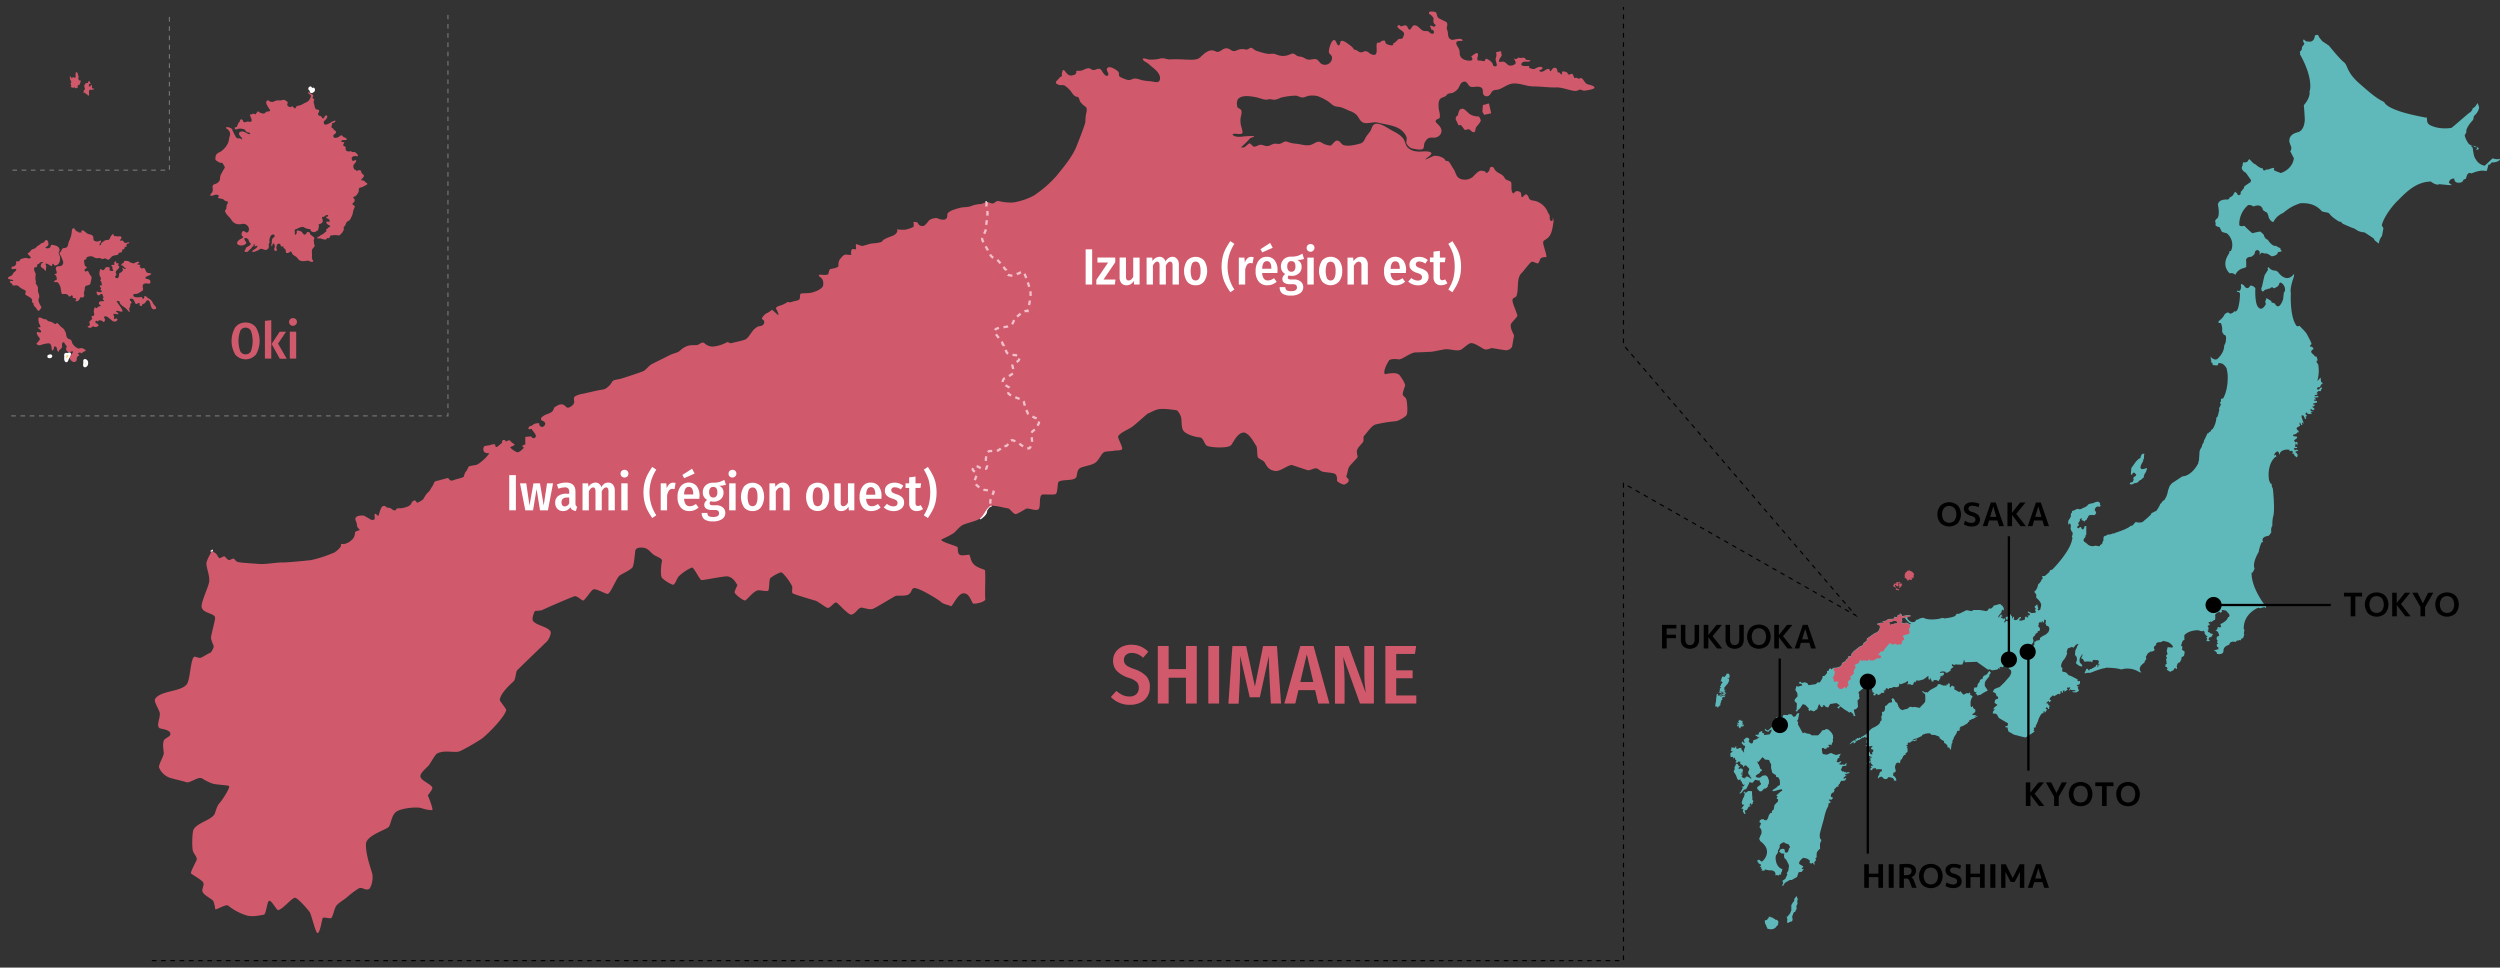 <svg xmlns="http://www.w3.org/2000/svg" viewBox="0 0 1080 418"><rect x="0" y="0" width="1080" height="418" fill="#333333" stroke="none"/><defs><style>.cls-1{fill:#5fb9bb;}.cls-2{fill:#d05a6c;}.cls-3{fill:#e9b800;stroke:#fff;}.cls-3,.cls-4,.cls-5,.cls-6,.cls-7{stroke-miterlimit:10;}.cls-4,.cls-5,.cls-6,.cls-7{fill:none;}.cls-4{stroke:#757575;}.cls-4,.cls-6{stroke-width:0.5px;}.cls-4,.cls-5,.cls-6{stroke-dasharray:2 2;}.cls-5{stroke:#f2c0ca;}.cls-6,.cls-7{stroke:#000;}.cls-8{fill:#fff;}</style></defs><title>アートボード 1</title><g id="日本列島01"><path class="cls-1" d="M780.18,370.82l-1.11-.26s-2.08,1.23-1.82,2.67l1.69,1,.06.32-.64.52.12.39.79-.13a16.62,16.62,0,0,1-1,1.37l-1.24.07-.45,1.3-.26.78-2.28,1.3h-.84l-2.09,1.23-.84,1.3-.46-.13.39-.65.13-.91-.45-.39s1.43-.91,1.43-1,.84-1.83.84-1.83l-.32-.45.71-1.17.33-2.21s-1.11-2.93-2-3.19l-.19-1.11.13-.84-1.24-.13-1-.78.58-1,1.17-.26.65.39.13,1.17.59.13s.78.33,1.1-1.62l.53-.78-.66-1.17-1.23-.39-.78-.52s-2.34.71-1.76,1.95l-.39,1-.45.59.06.58-.19.59-.72,1-.13.85s-.19,4.09,2.93,5.07l-.26,1.17-.46.58.26.14-.19.52-.65-.14-.26.52-.72-.25-.78.12.07-.64s.06-1.7-2.74-1.5l-1.88-.39v.46l-1.43.06.32-.72-.71-.26.45-.39-.91-.45.59-.26v-.59l-.85-.39-.84-1.23.91-.46,1.1.85c.39.13,5.4-4.56-.58-8.85l-.46-1,.52-1.37a2.82,2.82,0,0,0-.45-3.71l.52-1,.19-.65-.69-.5.17-.73.74-.48,1,0,.21.35.78.09.48-.35.43-.95.26-.85.65-1h.65v-.85l.79-.65s.32-1.82.32-1.89,1.56-1.62,1.56-1.62v-1l-.58-.06.13-.65.39-.27-.72-.58,1.76-1.56.91-.59-.33-.58-1.36.32-1.3.39-1.18.2-.06-.52,1.69-1.11.46-.52,1-.58a7.32,7.32,0,0,0,0-1.24,2.8,2.8,0,0,1,0-.71l-.65-1.31-1-.26-.07-.71-1.56-1-.52-2.08,0-.82,0-.91-.48-.61-.3-1-.5-.2-1.43-.13-.13-.26-.91-.78-1.76,2.15-.45-.39.06.52.72,1.3.52,1.43.68.46,0,.49-.39,0-.78,1.11-.72.32-.91.78.65.65,1.3.07,1.11-.85,1.36-.19.85.71.58,1.57-.06,1.36-.46.65.13.46-.91.91-.84.13-1,1.1-.84.07-1-1-.13-.78,1.63-1.23v-.72l-.39-.06-.13-.46.19-.39-1.11-.13-1-.26L757,338.23l-1.24-.39-.13.59-1.3,2.47a6.89,6.89,0,0,0-1,.32c0,.07-1.17,1.43-1.17,1.43l-.91.13.65-.58.71-1.3.33-.52-.59-.52.92-.13.52-1-.56.45-.74-1,.06-.42-.68-.42.23-.55-.62,0-.3.26-.65-.52-.55-1.53s-.55-1-.55-1a4.26,4.26,0,0,0-.39-.36l0-.87.36-.3-.1-1.07.42-.62.23-.88.72.17.13.32.26.23,0,.46.42-.2.13.26-.58.68.19.52.59-.45.23.1.61.13.36.71-.26.49,0,.94h-.29l0-.58-.19.13a3.4,3.4,0,0,0,0,.78l.49,0,0,.42-.33.19a2.08,2.08,0,0,1,0,.43s1.21.74,1.21.74l.06-.55.29.29.33-.74.23.22.19-.19.62.32.68.36,0,.23.72-.07s-.85-.87-.85-.87l.27-.1-.1-.2-.43-.16-.42-.84,0-.85.32-.36.13-.78-1.39-1.43h-.49l-.62.72-.16-.14,0-.45-.59-.52-.42,0-.32-.62.26-.49-1-.19-.23.42-.84.16-.17-.42.43-.29-.17-.62-.38.06v-.58l-.2-.46-.59.49-.16-.75-1,.07-.17-1.56,1.21-1-.62.07-.29-.3-.07-.32.26-.07v-1l1.53.2.42-.72.23.16-.2.72.88.32.52-.45.36.16.39-.19.21,0,0,.77.5.51.52.74s.22-.13.22-.17-.22-.52-.22-.52l.3-1.13.26-.43,0-.65-.56-.09s-1-1.13-1-1.13a7.07,7.07,0,0,0,.44-.73l.65.78.26-.22-.44-1.26.48-.22.52-.6.87,0,.69.61-.39.91.61.69s.69.57,1.17,0l.19-.63.07-.52,1.5-.46,1.23-1-1.17.2.26-.59-.59.07-.45-.52,1.3-.07.33-.39-.07-.45,1.11-.72.45.13-.13.59,1,.32-.26.65.84-.06,1.76-.26.65-1.24.19-.72h-.45l-.85.59-.13.39-1.23-.52-.39-.52.32-.39.39.58.72.2,1.36-1.24.92-.84-.14-1.17.53-1.56.84-.33v-.65l.91.13.2.32s.71.33,1.69-.52l.39-.9,1.75.12.46-.39h1.17l1,1.17.91-.38.52-1.05,1-.26-.52,2.74-.52.78.59.26-.13,1.1s2.08,3.84,2.14,3.84a5.64,5.64,0,0,0,.65-.32l1.11.45,1.3.19.72.59h2.79l.92-.91,1-1.3,1.17-.13.2-.46,1.23.33,1.24,1.24.65,1.17.13,1.17-.2.65.13.84-.65,1.24.07.52-.59-.33-1,.13.52.65v.33l-1.1.13v.46a3.64,3.64,0,0,1-.91.12l-.39-.39s-1.24-.26-.65,1.31c0,0-.2,1.69,1.23,1.43l.72.19,1.82-.78,2.15.91,2.14-.58-.71,1.23.13.46-.85.45-.07.72-.38.58a5.55,5.55,0,0,0,.91.33,6.38,6.38,0,0,1,.84-.52l.39.26-1.1,1,1.49.32.07-.52.26.46h.71a9.54,9.54,0,0,1,.72-.91,8.86,8.86,0,0,1-.07,1.36l-1.62.14-.26.65a5.56,5.56,0,0,1-.46.91,9,9,0,0,0,.72.84l.58-.13.49.55.33-.48.16.52.84-.26.62.16s.1.26.07.26l-.91.13v.23l-.46-.17-.16.43-.49-.26V335l.49-.2.19.23-.87.55-.49.49.19.39.2-.26.23.33.06-.39.55.09,0,.23s-.65.82-.68.82-.55-.23-.55-.23v.39l-1-.2-.13.78-.29-.45-.07.91-.45.36-.26.52.06.58s-.52-.13-.52-.19a8.6,8.6,0,0,0-.85.78l-.65.78.4.13-.53.91-.65.19-.52.91.13,1,.46-.26.32.72-.78.65-.71-.33-.13.85h.45l.2.65L790,347l-.26,1.43s-.91,1-1.89,5.59c0,0-1.43,5-1.69,6.25,0,0-.26,2.28.72,2.53l-.65,1.76v1.17l.06.91s-1.43,1-1.5,2.21a12.51,12.51,0,0,0,0,1.5c.07,0-.58.46-.58.46l.39.64-.91,1.18.32.71a1.48,1.48,0,0,1-.32.2,5.55,5.55,0,0,1-.52-.85l-.72.39-.71-.32.13-1-1-.72Z"/><path class="cls-1" d="M753.5,347.62l-.78,0-.33-.85.56-1.82a3.74,3.74,0,0,0,.74-2.31l-.55-.42.49-.26.2.36.42.16,1-.78,1.59.1s.1,2.37.16,2.34a13.24,13.24,0,0,1,0,1.66l.26-.16.26.52-.32.32v.62l-.59.62-.19-.78-.36.26-.33.78h.62l-.23.35-.68.17-.78,1.36-1,.33.42,1.36a3.09,3.09,0,0,1-.52.07s-.68-1.14-.68-1.14l.26-1-.91-.17,1-1.26Z"/><path class="cls-1" d="M845.37,316.52l-.48.76-.85,1.36-.06.46-.65,1.17.26.26-.46.78-.39,2.73-.78-1.17h-.65l-.06-.91-.91-.84-.46-.13-.06-.85s-2.28-1-2-1.89l-1.89-.71-1.63-.13-.45-.59a6.39,6.39,0,0,0-3.39.65l-.32.52L828,319l-.94.2-.94.52.19.16,1-.26.75-.29.06.36-1,.45-1.14,0-.49.39-.52.32-.42-.13-.52.33.13.16v.52l-.62.19,0,.29.65.17-.52.39.36.36.06,1.56s-.42.52-.55.52-.39.26-.39.26l.1.71-.49-.09-.62.61L821.6,328l-.52.19-.32,1.6s-1.76-1.53-2.15,1.85l.3.88,0,.84-.39.33s-.59,0-.59.13-.09,1.26-.09,1.26l.75.49.55.88.06.85-1.1-.13.1-.46-.66-.68-1.39-.29-.49.06-.29.52-.72.3-.84-.23-.79-.82-.42-.06-.91.36-.06.39-.39-.13.06-.65.68-1.08-.13-.36.72-.84.39.06,0-.91-1.11-.06-.71,0-.44.13-.35-.18.14-.43-1.35.17-.52.44.61.21-1.17.09a5.11,5.11,0,0,1,0-.78,6.48,6.48,0,0,0,.61-.39l-.52-.35.3-.43.35.22.26-.14-.22-.51-.52-.44,0-.61-.56.18-.7-.44-.13.65-.26.48-.43-.3.39-.31,0-.73.39-.26.65.52.61-.26-.39-.57.35-.39-.65-.65,1,.13V327l-1.26-.52.13-.65-.26-.48-.52.53-.26-.65.65-.35.65.08.22.79.91.26-.09-1,.48-.3,0-.83-1-.35.18-.6.65-.48s-.48-.13-.48-.18-1.26.18-1.26.18l-.43.17-1-.47.91-.7.13-.82-.65.52-.09-.26.13-1.26.48-.78-.78-.22-.48-.34-.56.43-.35-.13-.47.39-.91.61-.61.17s-1,.65-1,.61-.13.43-.13.43l-.39.31-.57-.09.31-.35,0-.26-.56.35-.78.56-.61.22s.91-.91.91-.95,1.13-.87,1.13-.87l.26.3.09-.26a3.39,3.39,0,0,0,.39.22s.17-.26.17-.26l-.48-.31s.4-.21.35-.21.31.17.35.21,0-.43,0-.43l.52-.18.39.22.43-.47a1.35,1.35,0,0,1,.17.25c0,.05.39-.08.39-.08l0-.35.56-.21c.57-.26,2.52-1.65,2.52-1.65a4.84,4.84,0,0,1,2.51-2.3c3-1.39,2.74-2.73,2.74-2.73l.52-.22,0-.78-.13-.78.44-1.13-.18-.47.13-.61.65,0,.31-.39.26-.74,0-1.3.56-.26,1.22-1.21,1.26-.22,0-.95-.39-.26.82-.61.61.74a7.48,7.48,0,0,1,.43.91s.74.48.74.48l.61,1.64.69,1,1,.48.91-.35,1.26-.26.61-.61.87-.3.56.26,1-.17,2.21.43L830,305l1-1,.68-.87.06-1.63-.06-1.55-1.24-1.05.06-.45,1.11.72.72-.2.19.32L834,298l1.89-1,1-.59.2-.71.78-.2,1.56.65H841l-.07-.65.59.33.32-.85.52.59-.13,1.1.46.33.06-.46.65-.39.59.46.26-.13.07.78-.14.45,2.22,1.3.45-.45,1.24,1.46.53,0a1.71,1.71,0,0,1,1.93-.42l.14-.41.38.07.07.41-.07.52,1.14.55-.69,1.39-.25,1.13s.07,1.59,0,1.59a3.58,3.58,0,0,0,.27.56l.42,0-.07-.45.28.07a1.73,1.73,0,0,0,1.17,1.45l0,.93-.55.69-.72.31.14.49h1l.45-.07s0,.34,0,.31a2.55,2.55,0,0,0-.59.14s0,.17,0,.17l.69,0a2.89,2.89,0,0,1,.31-.28s.24.21.24.21l-2,1.21h-.55a4.85,4.85,0,0,1-.35.48l-.62-.07-.1.79-.52.11-.11.51-2.27,1.32-.63.07-.76.89.52.07s-.48.49-.45.49a2,2,0,0,1,0,.48l-.93,0-.27.82"/><path class="cls-1" d="M852.89,298.83l-.24-1.06.4-.88.59.17.52-.31.24-1.25.83-1,.07-.57.5-.54.56,0,.31-1,.5-.59h.37l.34-.33h.3l1.19-1.63.71.82-.64.78-.07.76-.83,1-.69.85-.42.9,0,1.4,1.16,1.7.05.36a13.78,13.78,0,0,0-3.05,1.75,2.7,2.7,0,0,0-1.38.4l-.12-.48-.19-.23h-.42v-.21l.33-.45v-.38l-.28.23Z"/><path class="cls-1" d="M925.69,196l.76.06-.22.51-.05,1.56-.27.35-.08.78s-3.08,4.51.94,3.13c1.19-.59.57.6.38,1.16L927,204a3.69,3.69,0,0,0-.91,2.37l-.41.14-.83.86h-.3l-1.27,1.16-1.27.24s-1.53,1.11-2,.09c.41-.55.41-.33,1.19-.6a2.76,2.76,0,0,0,.59-1.24,3.35,3.35,0,0,1-.29-.4s.51-.71.51-.71a1,1,0,0,0,.83-.89l-.75-.8s-1-.22-1,1l-.57-.37.22-2.67,1.27-1.76s1.4-2.21,2.69-2.56l.08-.7.49-.92Z"/><path class="cls-1" d="M1002.13,167.32a7.18,7.18,0,0,0,.57-1.18c1.43-.58,0-1.17,0-1.17l-.2-1.88-1.43,1.56a16,16,0,0,0,.39-7.22c-1.49-1.82-.19-1.69-.19-1.69l-.52-1.69-.65-.07-.79-.91c-2.08-1.43.2-2.28.2-2.28l-.65-1c-2,.06-.26-1.11-.26-1.11-.07-.91-2.28-4.75-2.28-4.75l-.78-.93-2.21-2.3a.93.93,0,0,1-1.52-.39c-2.73-4.25-2.16-13.7-2.16-13.7-.57-2.08,1.3-7.07,1.3-7.07l.13-1.3c-3.43,4.68-7-.78-7-.78l-.95-.56a3.52,3.52,0,0,1-3.17-1.57l-.39.65.26.52-1.47,2.3c-.18.39-1.17,5-1.17,5l-.31.74c0,1.86,1,1.25,1,1.25a1.71,1.71,0,0,1,1.56-.78c.26-.39,1.17-.34,1.17-.34,1-1.17,1.57-.13,1.57-.13l.6-.13,1.22-.74.47-.61c.22-1.3,1-.91,1-.91a3.56,3.56,0,0,1,1.64,3.56l-.47.65-.35,3c-2,5.43-3.51,1.78-3.51,1.78l-.91-.34-.61-.18-.05-.56-2.08-1.3-.56,1.6.3,1c-2.29,4.2-3.86.47-3.86.47-1-2.77-.69-7.24-.69-7.24a2.39,2.39,0,0,0-2.21-1.21c-1.35,2.56-2.82-.18-2.82-.18l-1-.6-.26.69a2.36,2.36,0,0,1-.61,2.47l-1-.21,0,.56.78,0,.47.65a23,23,0,0,1-.82,6.33c-.82,2.26-1.69,1.3-1.69,1.3-.26.91-1.74,1.13-1.74,1.13l-1-.61-1.26.7a7.71,7.71,0,0,1-2.73,3.12l0,.78,1,.05a7.87,7.87,0,0,1,.56,2.34l0,1.56.78,1.21s1.3-.26.78,2.43c0,0,.18.59-.71,2.21,0,0,.3,2.85-3.07,5.87l-.91.16-1.3-.59-.57-.7.11,1.35.38.13-.35.24.27,1,.35-.06.16,1,1.4.14a8,8,0,0,0,.84-.08s.13-.81.13-.81,2.08-.78,3.64,2.26l.3,1.62.13,1.08s.46,6-2,10.27l-.73,0-.18.3,0,1-.38.35a3.55,3.55,0,0,0,0,.46l.33.08,0,.51-.43.84-.34.67.15.57-.75,3-.5.38-.07.52a10.32,10.32,0,0,1-1.63,4.56c-.64,0-.76.93-.76.93a1.63,1.63,0,0,0-1.09.9l-.45,0-.19.64L952,190.63l.11.28-.65,1-.39,1.34a4.16,4.16,0,0,0-.86,1.82l-.26,3.86-.31.69.09.39c-2.69,5.16-6,5.64-6,5.64l-1,.18-4,2.64c-.35,0-1.47,1.56-1.47,1.56l-.7,2a9.58,9.58,0,0,1-1.47,3.86l-.91.69-.65,1-.44.08.05.35a21.49,21.49,0,0,1-1.52,2.6l-2.17,1.09-.17.39c0,.39-3.78,3.47-3.78,3.47-2,.47-2.82-.13-2.82-.13l-1.51,1.64-.7.09c-1.34,1.39-6.63,3-6.63,3l-.52.3.56.79-.56-.79-.64,0-.74.33-1.68.24-.3.36s-1.28,0-1.26,1.06l0,.9-.44.95-.1.61-.83.52L907,236l-1.82-.28a3.28,3.28,0,0,1-2.93-.26L901,234.41s-1.63-.76-.52-1.89l.5-.74-.12-.25.41-.64,0-.91,0-2.78c-1,0-.83.57-.83.57-.77,2.17-1.43,0-1.43-.05a4,4,0,0,0-.69,0l0,.35-.44.17a5.44,5.44,0,0,0-.52-.22,8.3,8.3,0,0,1,.18-.86c0-.05.43,0,.47,0a3.3,3.3,0,0,0,0-.7l-.31-.26.87-1.43-.13-.47.74-.39.39.21-.44.35.18.3.65.09.39.43.3-.08.18-.4.69-.3c-.22-.43.52-1,.52-1l.09-.56c.65-.78,2.77-.39,2.77-.39l.65-.91-.17-.66c-1.3-1,.82-2.86,1.34-2a1.06,1.06,0,0,0,.78-.57c-.6-.6-.21-1-.21-1l-.57-.56c-.82-.43-2.6.56-2.6.56a4.42,4.42,0,0,0-2.12.61c-.13.48-1.17,1-1.17,1l-1.13.48a2.22,2.22,0,0,1-2.34.26,6.87,6.87,0,0,1-2.3,1l.09.48-.57.78c.26,1.56-.43,1.73-.43,1.73l0,.43c-.91.53-.65,1.87-.65,1.87,0,.91.35.43.35.43.3-.86.65.05.65.05l.13.91-.18.86.53,1.39.39.26,0,1-.35.78.26.48c-.39,5.64-8.72,13.88-8.72,13.88l-.82.17-.52.95-.56.48-1.29,1.15-1.17,0,.25,1.07-.54.58a3.44,3.44,0,0,1-1.38,1.85s-.58,2.68-1.45,2.9a.69.69,0,0,0,.14,1,1.28,1.28,0,0,1,.44,1.23c0,.32,0,.76,0,.76s2.25,1.7,2.11,3.3l-.37,1.74-.72.5a6.4,6.4,0,0,1-.44-.54,2.84,2.84,0,0,1,.29-.36l-.47-1.81L879,262l0,.47.4.22,0,.5-.22.22,0,.36.33.4-.18.51-1.24.14h-.5s-1.45-.65-1.45-.65l-.22.29s1.09.8,1.09.84-.48.72-.48.72l-.36-.22-.32.15.43.58-.51.32-.54-.61s-.54.58-.51.58a5.4,5.4,0,0,1,.07.8l-1.37.47-1.13,0s.26-.9.3-.94a2.33,2.33,0,0,1,.54,0l-.11-.62-.8.22a10.22,10.22,0,0,1-.83,1c-.08,0-1,.19-1,.19a4.72,4.72,0,0,0-.43-.37s.14-1.09.14-1.09h-.54l.07.59-.4,0,0-.76-.52-.46.15-.73-.85,1-1.59.49.28,1.1.87-.11-.1.77-.75-.14-.8.8-.14-.49.45-.61,0-.8-.33,0-.12.28-1.41-.64v-.39l.69,0L865,266l-.4-.16,0-.59-.89,1,0,.51-.35-.12-.1-.44,1.29-1.6.29-1,.54-.31,0,.4h.23l.07-.77-.42-.94-1.22-1.08-2.93.8.05.32-1,.9-1-.05-.4.8L858,264l-1.23-.23-1.63-.26h-2.6l-.78.52-2.21-.45-2.7,1.33-.75.29-.78-.06-.52.71s0,.78-4.88,1.31l-.65-.26-1.75.45s-4.49.84-6.64-.52l-1.5.33-.84.52h-.59l-.65.84s-1.88,1.11-3.38-1.43l.16-.6-.27,0h-.49l-.38.36.25.48.37.48,1,1.07.47.27.38.15.11.3-.28,0-.39.12,0-.21-1.45-.59-.84.42-.59-.32-.67-.1.52-.73s-.24-.83-.23-.83.43-.55.43-.55h.95l.38-.36h.49l.27,0,.3-.18,1-.09,0-.3-1.3-.17-1.13.17-1.21.3-.35-.86a5.79,5.79,0,0,0-.69-.31c-.09,0,0,.57,0,.57l-1,.13.17.39-.56.56-1-.26-.21.87-2.34.13-1.13.73-1.48.22.7.48-.09.21L812.5,269s-1.39.39-1.43.39,0,.39,0,.43a7,7,0,0,0,.95.3,2.76,2.76,0,0,1-2.08,3.35l-3.43,2.38-.13,1-1.3.91s-.39,1-.43,1-1.39.61-1.39.61l-2.52,2-.86,1-.26,1.08-.65-.09-.44.17-.39,1-.56.35-.39.74-1.52.82c.26,1.65-2.34,1.95-2.34,1.95l-1.35.13-.88.7-.39-.59-.59.46v.58l-.52.07s-.39.32-.39.39.13.58.13.58l-1.17,1.3s-.72,0-.72.07a3.58,3.58,0,0,1-.19.46l.06.38s-1.17,2-1.17,1.89a7.66,7.66,0,0,0-1.17.07l-.45.65-2.15.32-1.11.13-.58-.91-1-.32a7.49,7.49,0,0,0-1.24.32c.07.07-.84-.65-.84-.65s-.59.72-.46.78a11.16,11.16,0,0,0,1.11.26l.39.59-1.89.58-.72-.26-.45,1.69s.84,1.3.84,1.37.13,1.37.13,1.37l-1.17,1.3-.13.78,1,1-.13,2.8h-.52l.65.84.39-.72,1-.84s1.11-1.76,1.17-1.76,1.11.33,1.11.33l1.49,1.56-.19.52.39.58.58-.39,1.37.53,1.5-1a20.51,20.51,0,0,1,.78-2.21c.06.06,1,1.43,1,1.43l.91-.46-.33-.58,1,.32.06.39,1.24.46.91-1.56,2.73-.39,1.5,1-1.24.92.91.51v-.51l.52-.46.65.46,1,.78,1.5.91.72.52s.65-.33.58-.39,1.11,1.1,1.11,1.1a4.33,4.33,0,0,0,.19.85c.07,0,.91-.33.78-.33s-.45-1-.45-1l-.33-1.5,1-.26.84-.91-.19-2.8.52-.52.39-.52-.26-.78.09-.8-.26-.48a2.09,2.09,0,0,1,0-.56s1.9-1.56,1.9-1.56v-.65s1.13-.44,1.22-.44,1.34.35,1.34.35l.52-.22.57.87.3.74.17,1,.83.31-.22.34h-.35l.22.7a3.13,3.13,0,0,0,.61,0s.52-.78.52-.78l.87.65,1.08-.52v-.43l1.17,0,.56-.43-.47-.13,0-.52s.74.13.7,0a3.73,3.73,0,0,1,.26-.87l.74,0v.3H816v-.39l1.52-.13.13-.39,1.82.13.87-.39.17-1.22.65.35,2.43-1,.26-.47.39.26.09.56-.35.39.13.39.43-.21,1,.13.34.34a7.06,7.06,0,0,0,.74-.43V295l.35-.21v-.39l.52.43.17-.48.22-.43,1,.13,2-.52,1.57-1.11.58-.52.13,1.56.65.14.07-.92.71,1.76.72-.06v-.59h1.17l1,.45.39-.71.33-.52.06-.72.33-.39.45.39.07-.52.45-.06.33-.78-.39-.39-1.3.13-.26-.33,1.3-.32,1.17.19.13.46.84-.13.78-.52.59-.39-.13-.52.84-.65L844,288l-.78-.32V287h.52l.32.33.85-.33.75.1,2,0,.52-1,.26-1.24.39,1.24,5.14-.2,4.82,3.39.91-.13.84.45,2.41-.39.45-.65.78.52-.45-.78.72-.26.71.26.26-.45.78-.4,1.63.69-.2.42,1.17,1.11.07,1.1-.65,1.37-2.34,2.67-2,1.95-1.56.58-.81.39-.62,1.11,1.23.65.46,1.3.58.13v.91l-1,.26-.32.52-.2,1,1.3.91-1.3,1-.58.85.78.13-.78.71-.2,1,1.24.07.58.39.85,1.49,4,2.35-.26,1-1,.32.13.4.78-.07.46,1.82,2.4,1.37,2.48.65,2.47.59.78-.46L879,316l-.52-.39.32-.58-.32-.59,1-.26-.07-.58.65-1.24.37-1a9.85,9.85,0,0,1,1.56-3.08l.78-.26.05-.78h.52l-.18.48.65-.09,0-.65.52-.13,0-.43-.61-.09.26-.82.7.3.13.52.47-.13-.08-.78.34-.48-.69-.38,0-.57a9.63,9.63,0,0,0-1-.22c0,.05,1.13-1,1.13-1l.35.7.82-.87-.74-.35.18-.73,1.3-1.18.48.44,1.9-1.13.35.35.65-.57-.26-.69.61-.13.17.74h.3l.14-1,.69-.08-.13.65,1.6-1.13-.52-.22.35-.65.48.18.17-.26.48.3-.65,1.08h.39l.21-.39.66.26,1.56.09.08.43-1.51.09.6.39,1.35,0,1.08-.65s-.52-1.38-.56-1.38a4.42,4.42,0,0,1,.47-.52l-.95-.18.56-.6.61,0,.26-.61.09-.82-.48-.22-.3.26-.35-.21.09-.65-1.19-.61-1.63-.85a5,5,0,0,1-1.37-.58,2.11,2.11,0,0,0-1.63-1.17l-.91-.26.13-1.5-.52-.39c-.32-1,.72-2.66.72-2.66a7.4,7.4,0,0,0,1.63-2.61l.26-.71-.26-.39.45-1.63,1.85-.69.66.36,1-1.26,1-.43.08.4-.4.4a10.27,10.27,0,0,1-.89,2.09s-.16,2-.13,2,1.58,1,.35,3.4c0,0,1.39,1.63,2.73,1.47,0,0,.43-.48-.94-1.55a3,3,0,0,1,.22-2.55l.4-.53.21-.59.22,0,0,.46-.13.45-.27.35,0,.7s.57-.4,1.1,1c0,0,.08.4,1,.11l2.09.05s.22.32.19.32h.3s-.06-1.36,1.17-1l.46.11s.86-.46,1.26.7l-.22.26-.08.81.54.13a1.22,1.22,0,0,1,0,.27l-.59,0v.78l-.3.11s0-1.13,0-1.1-.21-.08-.21-.08l-.51.35.13.35s-.64.29-.67.32l-.32.45-.13-.24s-.89.64-.89.67a8.63,8.63,0,0,1-.88,0,1.94,1.94,0,0,0,.13.3.93.93,0,0,1-.1.35l-.49-.14s-.32-.59-.32-.59a4.34,4.34,0,0,0-.51,0s-.8,1.75-.85,2l1.36-.26,1.18,0s4.66-1.9,6.16-2l.72-.23,1.49.05s3.76.18,4.92.74a9.43,9.43,0,0,1,7.38.84s.88.55,1.35.41c0,0-2.23-1.85,1.34-4.22l.1-.51.74-1.12-.28-.74.88-1.62,1.16-.75s1.49,0,1.86-.83a1.12,1.12,0,0,1,.33-1.86l.28-.05s-.61-1.48,2-1.35l1.07-.55,2.1.5,1.08.69,1,1.09-.22.6-2.08-.17-.4,1.65.37,1.31s-.61.64-.61.6-.05.63-.05.63.42,0,.42.07-.28.75-.28.75l-.1.62.16.52,0,.33.18.09h-.16l0-.09c-.17-.08-.33-.1.22.42a9.24,9.24,0,0,0-.7.7s0,.84,0,.84l.56.18a4.68,4.68,0,0,1,.37.58,3.4,3.4,0,0,0-.37.53s1.57,1,1.53.93,1.48-.74,1.44-.74.23-.56.18-.56.61-.46.61-.46a2.19,2.19,0,0,0,.18.46h.51l-.14-1.25.37-1,.63-.52.29,0,.36-.58.33-.72s-.07,1.55.07-.86l1.11-.7.23-1.2v-.7l-.74-.46-.51-.51.32-.33-.09-.93-.51-.23.47-1.49.35-.75.65-.22s-.09-2.12,0-2.12,1.43-2,5.85-2.13l1.13.35.78.13a2.65,2.65,0,0,1,.35-.26l.6.47,0,.7.69,1,.48.13v.48l-.39,0v.35l.3.13.05.48-.26.3,0,.48s1.3,0,1.3,0a2.65,2.65,0,0,1,.13-.35l-.47-.17s-.39-1.22,1-1.26l.78-1.13-.26-.26-.78-.13-.44-.48-.69-.17v-.34l.35-.18s-.48-.3-.53-.35.48-.25.48-.25l-.09-1c-.43.18-.4-1.09.39-.65l.18-.82c-.21.27-1.18-1.14.28-.62l.15-.59.31.52.51-.48,1.05-.56L957,267l0-.9-.09-.56.65-.65,1.14-.59.6.42.69-.53s-.26-.43-.3-.47.52-.22.52-.22,1.39.3,1.39.26,1.17,1.3,1.17,1.3c1,1.3-.35,1.69-.35,1.69-.3,1.65-3.25,2.87-3.25,2.87l.39,1a4.42,4.42,0,0,1-.52.47,9.2,9.2,0,0,0-1-.26,7.16,7.16,0,0,0-.09.92s-.86.6-.86.6c1.47.31,1.6,2.43,1.6,2.43-1.39-.09-1.08,1.47-1.08,1.47.78.65.13,1,.13,1l.08.43.44.3-.7.52.22.87.56.3,0,.87h-.44l-1.64.56c1.73.35,1.43,1.35,1.43,1.35,2.9.61,2.86-1.22,2.86-1.22-.13-2.16,2.47-2.68,2.47-2.68.39-2,2.78-1.22,2.78-1.22l.52-.61h.82s.39-.34.35-.34.39.3.39.3l.61-1,.51.09.57-1.87-.26-.08.3-1.74-.3-.34c-.22-6.82,6.33-9.24,6.33-9.24l.65.26,1.95-.52.57.52.13-1-.48-.27-.61-.81c-5.85-8.37-5.12-13.32-5.12-13.32l.48-.09.78-1.64c-1.17-2.52,1.78-7.2,1.78-7.2a14.89,14.89,0,0,1,1.26-4.16l.61-.09-.26-.82.07-.46.16-.36c.56-.88,2.41-1.07,2.41-1.07a4.83,4.83,0,0,0,1.2-1.63,3.84,3.84,0,0,1,.43-2.8,19.34,19.34,0,0,1,.23-3.41c1.1-2.83,0-12.46,0-12.46l-.42-.94-.13-1.24-.49-.09-.61-1.43-.07-.56s-.95-5.88,2.57-9.33l.68-.39-.26-.72s-1.37,1-.29-.78c0,0,1.17-1.4,1.56-.1l.42.85.23-1s1.11-1.56,4-1.13l0,.61.94-.22.65.61-.55.59.91.16.19.78,1.08.78.32-.91a1.74,1.74,0,0,0-1.07-1.33s.09-.42,1-.55-.58-.62-.58-.62l-.65.39-.33-1,1.37-.06,0-.43-1-.13s.56-.94.1-1.13l.46-.17.52.68s.29-1.3-.16-1.49l-.66.29-.61-.91,1.33-1s0-.65,0-.62-1.66-.23-1.66-.23v-.65s1.37,0,1.73-.94l.58,0,0-.69s-2-1.1.19-1.88c0,0,.52-.36.49-.36a1.69,1.69,0,0,1-.13-1.49,11,11,0,0,0,.71,1.3c.13.09.36-.23.36-.23l-.26-1.11.91.72-.95-2.86v-.83l.82.13.7,1.56.51-.39-.34-.61.65-.43-.78-.82.74-.78a4.76,4.76,0,0,0,.26.78h2l-.78-.65,1.26-.31-1.09-.26a7.71,7.71,0,0,0-.12-1s1.25.65,1.25.65l.57-.61-1.22-1a5.31,5.31,0,0,0,.83-.08c-.05,0,.6-.69.6-.69l-.91-.14v-.34c0-.05,1.69-.52,1.69-.52l0-.65-1.17-.09s-.09-.48-.09-.52a3.63,3.63,0,0,1,.65.09l.09-.44-.74-.47,1.82-.18a2.26,2.26,0,0,1,0-.52l-.52,0c-2.13.39-.59-.85-.08-.43l.39-.61-.61-.09.78-1h1.17a1.3,1.3,0,0,1,.48-1.13c.09-1-.87-.09-.87-.09-1.17,1.65-2-.69-.22-.47M819.65,269l-.22.3H819l-2,.48-.26.34-.69-1.3,1.08-.13.65-.47H819l.7.43ZM885,273l-1.26,1.13-1.34.69-1.09.74-.17.95-1.34.22-.61.56-.35-.13v1.3l-.65.83,0,.78-.26.52-.82-.65.39-1.35.83-1.13.13-1s-.87-1,.65-1.91a1.57,1.57,0,0,1,1.17-1.26v-.6l.56-.09.39-.26,0-1-.65-.65,0-.57.22-.25-.18-.39.69-.91.26.34h.44l.09-.65.34,0-.08.56.6.09.18-1.3.65.26v1l-.18.34.52,1.18c1.49-.07,1.35,1.9.74,2.6"/><path class="cls-1" d="M1068.24,64.56c.35,1.22.35,3.13,1.3,4.25a5.47,5.47,0,0,0,3.82,2.78c.09,0,3.47-3.21,3.47-3.21a5,5,0,0,0,3.15.24c.09,0,0,1.49-3.67,1.58,0,.18-.69.87-.69.87l-.61.09s-.54,2.12-.75,2.7c-1.73-.07-2.62-.56-6.7,1.09.09,0-1.59-1.3-2.24,2.17.34-.08-1.15.54-1.15.54a1.34,1.34,0,0,1-.69,1c-1.16.51-3.25.51-3.22-1.48a2,2,0,0,0-2.34,1.73,12.66,12.66,0,0,0,1.22,1c0,.3-5.56-.44-5.56-.35.1.34-1.47.43-3.46-1.13-6.77.09-11.28,5.29-14.4,8.33s-6.27,7.92-6.79,10.61c0,.05.71,1.22.71,1.22L1029,102a5.39,5.39,0,0,0-1.3,3.21c0,.09-1.74-1.3-1.74-1.3a7.4,7.4,0,0,1-.52-.87c0-.08-4-2.69-4.07-2.69a6.43,6.43,0,0,1-4-1.47,12.26,12.26,0,0,0-1.39-.52l-3.82-1.65-1-.95h-.6s-3.3-1.91-4.34-3.56c-.69-.61-2.52-.43-3.21-1s-2.95-3.82-9.28-3.39c-4.51,1.48-5.87,3.1-7.55,4.25a8.3,8.3,0,0,0-3.9,3.48c0,.71-.95.08-.95.08a4.79,4.79,0,0,1-.7-.69,1.32,1.32,0,0,0-.45-.65s-.5-2.82-1.37-2.65c.35.17-1.21-.87-1.21-.87s-.35-3.12-4.08-1.56c0,.09-1.21-1-2.43-.52a10.9,10.9,0,0,0-3.73,8.5c.18.52,1,.7,2.17.35a39,39,0,0,0,3.47,3.21s3.3-.78,3.38-.7.61.44.61.44a11.33,11.33,0,0,1,1,1,2.68,2.68,0,0,0,1.82,2.17c-.17.08,2,3.12,3.47,2.51-.08.18,1.65,1,1.74,1s.26.6.17.6.52.7.61.7a4.06,4.06,0,0,1-1.74.43c.09.17-.26,1.65-2.69,1.82.09.18-1.91-1.47-2.69-1.2-.3.1-1.47-.36-1.61-.34s-1.3,1.17-1.13,1c1.18-2.1-1.8-3.25-1.92-.54a5,5,0,0,1-1.49,1.31s-2.6-.09-2.17,2v2.43l-1,.44a5,5,0,0,0-3.7,2.94c.08,0-1.3-1.21-2.35-.61.39.26-4.35-2.94-.34-8.67a7.08,7.08,0,0,0,.17-1h.61a6.4,6.4,0,0,0-1.82-7.72,11.14,11.14,0,0,1-2.08-.61l-1-2-1-.26s-.86-.52-.78-.61a4.43,4.43,0,0,0,.09-1l-.26-.69.39-.82c-.07-.17,2.11,0,.82-6.56.16.31-.1-2,3.65-2,1.2,0,1.12-.16,1.48-.93a3.14,3.14,0,0,0,1.29-.8l1-1.65,1,.79c-.19,1.07,1.92.9,1.39-.6,0,0,1.44-1.67,1.44-1.75s.18-.7.18-.7.72-.63,2.77-1.91c-.17,0,.17-.78.17-.78l-2.25-3.21s-2.67-1.36-1.47-3a8.37,8.37,0,0,1,.27-1.53,2.9,2.9,0,0,0,1.62-.17c.66-.31.44-1.06,1.23-1.15,0,0,1.6,2.09,2.51,2.17,0,0,1.66,1.73,3.13,1.73.08.09,0,1.74,1.64.43.38.51,2.08-.7,3.3-.6,0,.08-.52,1,.35,1.21,0,.09,2.51,1,2.51,1s5-1.44,5.64-6.42c.08.26-1.56-3-1.56-3a2.23,2.23,0,0,0,.08-2.6,6.33,6.33,0,0,0-.34-1s-1.22-3.46,3.47-4.59c0,0,2.6-.35,3-4.77.26.26-.35-6.94-.35-6.94s3-3.21,2.43-6.07c.18.35,1.91-5.38-4.16-16,.26-.08,0-1.13,0-1.13s1-.17.95-2.08c0,.35,1.05-1.3,1.05-1.3l-.35-.43-.26-.87.34-.6s.79,1.3,2,.95c0,.09,2.51.69,2.78-2.6a10.46,10.46,0,0,1,1.29-.26l.7,1.3,1.21,1.47,2.87,1.91s4.59,5.73,6.41,7.11,1,4.17,6.6,9.11,7.54,6.5,10.84,8.15c.17.09.35,3.47,17.43,6.59.09.18,1,.08,1,.08.14,1.53,0,2.11.91,3,0,0,3.26,2.37,9.68,1.51,1-.64,7.48-6.47,7.93-6.62,0,.09,1.25-.9,1.21-1.75a4.73,4.73,0,0,0,2.08-2.34c.41.23.82,2,.78,2a6.22,6.22,0,0,1-2.26,3.55,8.91,8.91,0,0,1-.34,1.65c0,.09-2.6,2.6-2.95,4.69a2.21,2.21,0,0,1,0,.78l-.69,1.21a9.56,9.56,0,0,0,1.73,3.64c-.09.09,1.08.73,1.08.73a12.25,12.25,0,0,1,2.93.89s.62.59,0,.93l-1-.06.6-.38V63.6l-1.48-.13.32-.27-1.17-.32-.11.47.47.31s-.1-.31.25.9"/><path class="cls-1" d="M768,397.71c-.15-.06-.48-.37-.63-.38s-.43,0-.53-.12-.07-.14-.23-.22-.4-.18-.4-.23-.13-.07-.25-.19a1.21,1.21,0,0,0-.61-.22c-.12,0-.06-.08-.2-.12s-.38.1-.37,0,.05-.25,0-.3-.18,0-.16.11.09.21,0,.16-.38-.25-.46-.18a.35.35,0,0,0-.12.31c0,.16,0,.3,0,.3a1.19,1.19,0,0,0-.26.15,3.17,3.17,0,0,0-.27.35c-.05.1-.29.37-.43.38a.94.94,0,0,1-.29,0c-.14,0-.35.06-.39.24a2.56,2.56,0,0,0,.07.68,2.65,2.65,0,0,0,.18.88c.1.09.19.07.25.19a1.93,1.93,0,0,1,.15.52c0,.14,0,.48.06.43a.48.48,0,0,0,.19-.29c0-.1,0,.18,0,.26s0,.24.06.31.09.42.2.46a1.93,1.93,0,0,0,.58.13c.26,0,.32.13.56.13a2.4,2.4,0,0,0,.58,0,7.23,7.23,0,0,0,1-.22c.19-.12.33-.29.43-.3a.53.53,0,0,0,.31-.19c.09-.11.25-.37.35-.47l.29-.29c.11-.13.44-.25.47-.59s.1-.9.1-1,.1-.17,0-.3S768.15,397.77,768,397.71Z"/><path class="cls-1" d="M776.48,388c0-.2-.18-.24-.18-.4a2,2,0,0,0,0-.29c-.08-.08-.15-.14-.21-.11a2.3,2.3,0,0,0-.23.25l-.18,0a.14.14,0,0,1,0,.13.66.66,0,0,1-.21.39.88.88,0,0,0-.24.23c-.07.12-.18.18-.16.3s.13.46,0,.61-.21.55-.3.59-.12,0-.21.09-.3.58-.38.68-.07.23-.22.36a.36.36,0,0,0-.1.36c0,.12-.08.33,0,.51a4,4,0,0,1,0,.47,5.15,5.15,0,0,0,0,.84.63.63,0,0,1-.08.46,14,14,0,0,1-.67,1.41,7,7,0,0,1-.52.55c-.13.13-.26.49-.38.58s-.23-.1-.31-.07-.14,0,0,.32a5.3,5.3,0,0,1,.22.81,6,6,0,0,1-.1,1.05c0,.28.21.63.37.62s.16-.1.44-.27a3.18,3.18,0,0,1,.95-.39c.2,0,.53.09.45,0s-.15-.39,0-.44.4-.07.31-.17a.65.65,0,0,1-.24-.44c0-.18.13-.27.16-.42s-.4-.25-.38-.4.19-.13.21-.2a2.25,2.25,0,0,1,0-.4c0-.13.27-.26.29-.68s.23-.35.29-.53.1-.37.27-.4.44-.09.42-.17.17-.14.17-.28-.14-.25,0-.38.34-.22.37-.38,0-.74,0-.84.1,0,0-.15-.11-.2-.09-.29.2-.41.27-.59.07-.33.19-.37.12-.21,0-.36,0-.16,0-.34-.12-.53,0-.66-.2-.27,0-.45.29-.15.18-.39S776.48,388.23,776.48,388Z"/><path class="cls-2" d="M792.11,289.68l.52.34v1l-.3.48-.05.7-.69.56.61.69v.83l.39.3.65-.17,1,.17-.56,1.35.3,1,.87.73,1.21-.13.78-.78.83.78.13-.69.56-.69.3,0-.43-1.47.74-1,.73-.22-.13-.65-.39-.09.35-.65.61-.34.39-.44.43-.78-.22-.61,1-1.9-.61-.35.57-.74,1.25-.39.57-1.47,1,.61.35-.48.43.17,1-.13v.35l.35,0,.52-.48L807,285l.39-.13.35.39,1.6.09,1.57-1,1.17.09.08-.35.48.13,0-.87-1.25-.52,1.17-1.39h1l.82-1.34,2.12-2.39.61.65,1.17,0,.35-.39,1.26.74.08-.34h0l1.43,0,.4-1.56.82-.43-.22-1.13-.52-.13.48-.65,2.6-.74-.13-1.12-.22-1.13.61-.43-.09-1.3-.39.12,0-.21-1.45-.6-.84.43-.59-.32-.66-.11.51-.72s-.24-.84-.23-.84.43-.54.43-.54h1l.37-.36h.49l.27,0,.3-.17,1-.09,0-.3-1.3-.18-1.13.18-1.21.3-.35-.87a5.89,5.89,0,0,0-.69-.3c-.09,0,0,.56,0,.56l-1,.13.18.39-.57.56-1-.25-.22.86-2.34.13-1.13.74-1.47.22.69.47-.09.22-1.21-.09s-1.39.4-1.43.4,0,.38,0,.43a8.68,8.68,0,0,0,1,.3,2.74,2.74,0,0,1-2.08,3.34l-3.42,2.38-.14,1.05-1.3.91s-.39,1-.43,1-1.39.6-1.39.6l-2.51,2-.87,1-.26,1.08-.65-.08-.43.17-.39,1-.57.35-.39.73-1.51.83c.26,1.64-2.35,1.95-2.35,1.95l-1.34.13.22.56Zm25-21,.65-.47H819l.69.43-.09.34-.21.31H819l-2,.47-.25.35-.7-1.3Z"/><path class="cls-2" d="M822.77,248.56c.28.13.15.28.17.36s-.12.22-.13.3a1.15,1.15,0,0,0,0,.37c0,.1.24,0,.39,0s0,.11,0,.19a1,1,0,0,0,.28.3c.09,0,.19,0,.41,0s.1.1,0,.17-.06.17-.13.28.06.12.17.19a.64.64,0,0,0,.43,0c.11,0,.2-.15.3-.17s0-.11.06-.19.07.15.07.15,0-.13.09-.16.27.09.32.09.29.09.38.11a1.65,1.65,0,0,0,.32,0c.07,0-.08-.18,0-.33s0-.23,0-.28-.07-.25,0-.32.14-.25.19-.3,0,.2,0,.35-.07.13-.11.21.26,0,.35-.11.13,0,.27-.11.11-.7.11-1,0-.49.22-.57.06-.07,0-.11-.17-.07-.06-.16-.17-.14-.26-.14-.15-.22-.13-.28-.13-.19-.23-.19-.09,0-.17-.16,0-.12,0-.12-.34,0-.34,0-.06-.13-.08-.29,0,.06-.11.12-.11,0-.11-.1,0-.07-.1,0-.24,0-.32-.11,0-.16-.07-.3-.13-.17-.11,0a.23.23,0,0,1-.19.26c-.13,0-.08.09-.15.11s-.24-.11-.34-.17-.13.19-.26.15-.11.08-.06.24-.26.19-.39.29,0,.13-.13.18-.15,0-.19.19.08.09.06.21-.13,0-.21-.08-.13,0-.07.08a.72.72,0,0,1,0,.5C822.71,248.37,822.49,248.43,822.77,248.56Z"/><path class="cls-2" d="M818,253c0,.1,0,.08-.08.19s0,.15.17.25.23.05.36.09a.38.38,0,0,1,.22.23c0,.07.12.11.28.13s0-.12,0-.12a1,1,0,0,0-.11-.32.79.79,0,0,1-.18-.45.92.92,0,0,1,0-.33s.18.18.27,0,.12,0,.17,0,.06.1.06.23.08.11.17.22a.23.23,0,0,0,.28.12c.15,0,.1.21.34.13a.76.76,0,0,0,.2-.4.16.16,0,0,1,.06-.13s-.09-.26-.15-.39-.2-.15-.22-.22.11-.1.2-.14a1.74,1.74,0,0,1,.3,0c.17,0,.19-.13.29-.15s.09-.06.11-.19.09-.1.22-.22,0-.1-.11-.08a.79.79,0,0,1-.4-.07c-.2-.08-.11.16-.18.24s-.13,0-.26,0,0,0-.23-.13-.36.08-.51,0,0,.25,0,.4-.06.19-.21.28-.09,0-.2-.13,0,0-.15.09-.08,0-.08-.13-.26.21-.39.3,0,.23-.11.3,0,.08-.23.25S817.91,253,818,253Z"/><path class="cls-2" d="M820.8,252.43c-.08.11,0-.21,0-.34s-.13.09-.2.17-.27.13-.3.24.15.26.22.36,0,.11-.12.2,0,.11.17.17-.07.21-.15.34.06.47.06.47a.49.49,0,0,0,.24-.3c0-.1.23,0,.38,0s0-.06-.09-.09.07-.14.17-.19-.14-.21-.14-.21a.71.71,0,0,1,.29.1c.18.09,0-.19,0-.29s0-.09.1,0,.2,0,.28,0l.24,0-.24-.1s-.19,0-.26,0,0-.05.09-.28.06-.2.22-.22,0-.06-.15-.08,0-.11.1-.13-.22-.15-.32-.2a.54.54,0,0,0-.47.07C820.8,252.13,820.87,252.31,820.8,252.43Z"/><path class="cls-2" d="M819.88,254.84c0,.1.12.12.26.25s.24-.3.34-.38-.43-.15-.51-.17a.69.69,0,0,1-.33-.24c-.08-.11-.45-.09-.53-.11s-.09.13-.09.24a2.48,2.48,0,0,0,0,.38c0,.11.15.09.28,0s.11,0,.26.09.17,0,.26-.15S819.84,254.75,819.88,254.84Z"/><path class="cls-1" d="M741,305.21c-.16.23.24-.08.33-.2s.12.22.29.34.18-.16.23-.2,0,.44,0,.55.19-.09.37-.2.06-.27.11-.38.05.05.11.18.2-.09.3-.2,0-.24,0-.24a1.44,1.44,0,0,1,.44-.18c.21,0,0-.2,0-.31s.09,0,0-.15a.49.49,0,0,1,0-.36c0-.07.22.07.22-.05a2.11,2.11,0,0,0-.06-.37s.18-.09.13-.22-.09-.14-.09-.2,0,0,.16.06,0-.31,0-.36-.11-.17,0-.29,0,0,.13.18.07-.08.11-.15.25-.18.25-.18a1.17,1.17,0,0,0-.07-.36.44.44,0,0,1,.11-.39c.05,0,0-.07.07-.31s0,0,.06,0,0-.05.16-.18.16,0,.26.13.18,0,.31-.07.3-.35.36-.4.09-.26,0-.26a.29.29,0,0,0-.26.15c-.09.12,0-.09-.18-.06l-.33.1a2,2,0,0,1-.64,0c-.29-.06,0,.1,0,.25s-.06.05-.11,0,0-.09-.15-.06.11-.38.15-.47-.16,0-.26-.07-.23-.2-.32-.31-.25-.13-.28-.06.21.29.35.42.15.55.15.66,0,.05-.15,0,0-.39-.07-.49-.16-.05-.2-.11-.11.19-.24.24,0-.33,0-.38-.07,0-.21.13a1.91,1.91,0,0,1-.29.2c-.07,0-.17-.1-.17-.1a2.67,2.67,0,0,0,.06-.32,2.26,2.26,0,0,0,0-.33c0-.14-.31-.05-.4,0s-.11.2-.16.4-.06.93-.1,1.08a3.48,3.48,0,0,0-.1.41c0,.13,0,.35,0,.55a10.88,10.88,0,0,0-.11,1.09.52.52,0,0,1-.15.38c-.09.11,0,.2,0,.35s-.13.47-.13.58S741,305.08,741,305.21Z"/><path class="cls-1" d="M742.26,299.22a1.2,1.2,0,0,0,.6,0,.29.29,0,0,1,.31.15c0,.05.18.2.18.09a.22.22,0,0,1,.11-.17s.07-.05,0-.16-.27-.2-.16-.23.33,0,.16-.13-.25-.38-.18-.31.16.18.22.13.46-.19.31-.08-.31.26-.24.3.09.12.09.21.17.07.08.17-.22.32-.08.29.13.11.24,0,.13-.09.16-.17,0-.13,0-.28.15-.34.15-.29,0,.13.16.13a.11.11,0,0,1,.11.16.27.27,0,0,0,0,.28c0,.12.16.23.09.29s0,.29-.15.38-.25.25-.27.09-.09-.49-.16-.42,0,.24-.19.15-.32-.09-.36,0-.16.29-.05.22.14-.18.18-.11,0,.09.16.11.16.2.16.2a.68.68,0,0,0,.26.13.66.66,0,0,1,.24.09.36.36,0,0,0,.31,0c.12-.07.09-.16.22-.16s.23,0,.23-.11a.94.94,0,0,0-.07-.31c0-.05-.24-.25-.11-.25s.33.11.4.09l.31-.07s0-.28,0-.37,0-.24,0-.24-.12.24-.2.17,0-.17-.07-.08.07.2-.06.26-.54.18-.38.07.26-.18.26-.27a.79.79,0,0,1,0-.31c0-.07-.3.06-.33,0s.09-.16.11-.23,0-.37.07-.26.13.29.13.18.12-.29.14-.39.06-.28,0-.22-.76.43-.74.34.34-.34.34-.43,0-.37,0-.33-.19.25-.19.14.1-.36.17-.36.27.27.22.09-.33-.49-.26-.51a.45.45,0,0,0,.37-.22c.09-.2.47-.47.47-.58s0-.18.14-.23a2,2,0,0,0,.44-.42.25.25,0,0,1,.11-.17.28.28,0,0,0,.13-.23c0-.08-.11-.08.09-.24s0-.36.14-.34.24,0,.24-.08-.24-.22-.18-.29.16.05.16-.13a1,1,0,0,1,0-.38c0-.07,0-.13-.09-.25a.25.25,0,0,0-.26-.17.35.35,0,0,1-.3-.11c-.08-.09-.19-.25-.13-.21s.53.34.42.23-.37-.38-.31-.36l.34.2c.17.09.51.07.42,0s-.34,0-.11-.16.49-.38.35-.42-.35-.07-.35-.16.15,0,.2-.15,0-.16,0-.27a2.2,2.2,0,0,1,.15-.29s-.22.13-.29.11-.09-.22-.06-.28,0-.23-.16-.23-.22.05-.27,0-.08-.17-.13-.15-.17.22-.24.22-.34-.15-.36,0,0,.2,0,.29a2.55,2.55,0,0,0-.24.31.89.89,0,0,1-.31.37c-.09,0,0,.14-.11.2s-.12.25-.28.15-.26-.26-.35-.19-.22.27-.29.22,0-.26-.11-.27-.18.09-.18.2a2.12,2.12,0,0,1-.22.58,9.28,9.28,0,0,1-.26,1,.76.76,0,0,0-.21.33c0,.05,0,.16.12.09s.24-.29.28-.17.14,0,.14.17,0,.31.1.29.14-.26.14,0,.14.37.2.33,0,.09-.09.09-.15-.18-.24-.05-.15.49-.16.41,0-.29-.08-.2a2.23,2.23,0,0,1-.2.42c-.07.13,0,.4-.11.47a1.94,1.94,0,0,0-.36.46.51.51,0,0,0,.11.31c.09.09.47-.19.42-.07a5.29,5.29,0,0,1-.22.54c0-.09-.11-.18-.16-.14s-.22.11-.18.2a2.66,2.66,0,0,1,0,.74,2.74,2.74,0,0,0-.15.29c0,.06.15.16.09.26s-.19.34-.27.36-.11.25-.19.2-.17-.18-.26-.16S742.08,299.15,742.26,299.22Z"/><path class="cls-1" d="M750.53,313.82c0,.11,0,.15.07.07a2.76,2.76,0,0,1,.21-.25c.05-.05.21-.09.26,0a.3.3,0,0,1,0,.33c-.07.13.07.25.15.25s.16-.08.16,0-.16.16-.09.19.28.06.35.17.26.15.26.11a.59.59,0,0,1,0-.3c.06-.09.08-.42.25-.49s.8-.08.88-.12a3.38,3.38,0,0,0,.33-.21.35.35,0,0,0-.14-.24c-.12-.07-.13-.18-.23-.15s-.21.19-.27.1-.17-.24,0-.32a.46.46,0,0,1,.37-.07c.07,0,.37.15.28,0s-.18-.09-.25-.15a1.42,1.42,0,0,1-.29-.21c-.05-.09-.16-.25-.28-.26a.79.79,0,0,0,.2-.26c0-.11,0-.28.07-.39s.09-.23,0-.23-.68,0-.78-.09-.07-.21-.16-.19-.15.16-.17,0-.06-.25-.12-.22-.08.15-.15.18-.13.12-.22.17a.82.82,0,0,0-.23.37c0,.08-.05.26,0,.31s.3.21.17.33-.1.29-.19.19-.25-.31-.33-.32-.17,0-.1.08.24.13.24.2-.22,0-.22,0a2.54,2.54,0,0,0,.06.45c0,.08.19.11.23.1s.14.06.16.12.21.34.12.3a4.3,4.3,0,0,1-.43-.21c-.08-.06-.21-.18-.24-.12s0,.26,0,.26A2.44,2.44,0,0,0,750.53,313.82Z"/></g><g id="島根アップ"><path class="cls-3" d="M91.53,238.05a.13.13,0,0,0,0,.08A.13.13,0,0,1,91.53,238.05Z"/><path class="cls-3" d="M91.52,238s0-.07,0-.11S91.53,238,91.52,238Z"/><path class="cls-3" d="M423.27,224c.91-.62,2.89-2,2.71-3.57C425.1,221.79,424.18,223.4,423.27,224Z"/><path class="cls-3" d="M91.73,238.25a.5.5,0,0,1-.15-.08A.5.5,0,0,0,91.73,238.25Z"/><path class="cls-3" d="M425.33,211.93a3.7,3.7,0,0,1-.5-.16,10.85,10.85,0,0,1-2.67-1.64,8,8,0,0,0,2.21,1.67C424.58,211.84,424.94,211.88,425.33,211.93Z"/><path class="cls-3" d="M428.91,213.31a5.55,5.55,0,0,0-.65,1.43c.47-1,1.11-1.85.9-2.07a5.24,5.24,0,0,0-1.74-.41l.1,0C428,212.55,429.41,212.3,428.91,213.31Z"/><path class="cls-3" d="M425.33,211.93c.59.13,1.38.24,2.09.33A11.6,11.6,0,0,0,425.33,211.93Z"/><path class="cls-3" d="M427.75,216.68a11.72,11.72,0,0,1,.4-1.48c0-.19.08-.33.11-.46-.08.19-.17.37-.24.56A4.89,4.89,0,0,0,427.75,216.68Z"/><path class="cls-3" d="M91.55,237.85a.06.06,0,0,0,0,0A.06.06,0,0,1,91.55,237.85Z"/><path class="cls-3" d="M427.75,216.68a2.28,2.28,0,0,0,0,1.29,16.06,16.06,0,0,0-1.79,2.48h0c.68-1,1.32-1.92,1.9-2A7.81,7.81,0,0,1,427.75,216.68Z"/><path class="cls-3" d="M91.58,238.17s0,0,0,0S91.57,238.16,91.58,238.17Z"/><path class="cls-3" d="M91.53,238.05a.11.11,0,0,1,0-.05A.11.11,0,0,0,91.53,238.05Z"/><path class="cls-3" d="M20.83,154c.56.61,1.7,0,1.1-.4C21.74,153.44,20.73,153.85,20.83,154Z"/><path class="cls-3" d="M28.35,155.66c.42.88.72-.23.92-.73s1.09-1.39.9-2.06c-.1-.37-1.21.28-1.34.31-.2-.45-.51-.26-.6.07s.09.6.06.85A3,3,0,0,0,28.35,155.66Z"/><path class="cls-3" d="M37.11,158c.66-.47.68-2-.13-2.32s-.44.45-.47.93S36.05,158.77,37.11,158Z"/><path class="cls-3" d="M134.61,38.79l.84.25C135.78,38.08,135.11,38.18,134.61,38.79Z"/><path class="cls-3" d="M135.45,39l-.84-.25C133.62,40,135.1,40,135.45,39Z"/><path class="cls-3" d="M134,38.73c.15.06.43-.68.27-.82C133.9,37.56,133.31,38.44,134,38.73Z"/><path class="cls-2" d="M55.17,112.76c-.36,0-1.1-.18-1.39,0s-.26.63-.48.82-.51.2-.69.43c-.36.43,0,1.17.35.61.37.47.76,1.07,1.39,1.22a1.25,1.25,0,0,1-.31.47,12.86,12.86,0,0,0-1.2-.66l-.07.08c.6.73.29,1.44-.46,1.95-.17.12-.57.16-.7.32a5.24,5.24,0,0,0-.25,1.14c-.12.48-.08.87-.62,1-.38.11-1-.12-1-.55s.54-.59.51-1.08-.42-.69-.21-1.19c.35-.83,2.58-2,.85-2.64,0-.23.43-.45.39-.66-.06-.41-.7-.34-.93-.21a.86.86,0,0,1-.09-.79c-1.16-.4-.83.85-.88,1.46-.31,0-1-.25-1.22.13s.36.6.57.74c-.69.59.65,1.41,0,1.7a3.07,3.07,0,0,1-1.3-.19c-.28-.3.17-1.06-.16-1.38a2.75,2.75,0,0,0-1.15-.07c-.61.1-.57.29-.91.8-.7,1.06-1,.25-1.86,0a5,5,0,0,0-.35,2.43c.06.68.48,1.07.62,1.7,0,.22-.31.93-.35.85.11.22.35.27.46.48a3.06,3.06,0,0,1,.17.91c0,.27.34.39,0,.68s-.45-.16-.62,0c-.51.46.42.93.42,1.43,0,.24-.39.23-.35.48s.48.4.67.48c-.1.78-1,.6-1.54.48-.2,0-.45-.26-.62-.17s-.25.42,0,.64c-.22.4.39,1,.81,1s1-1.07,1.64-.36c.09.09.06.53.11.67.19.44.42.06.29.57s-.51.4-.28.86c.07.14.42.25.54.41-.51.89-1.53-.05-2.08.75s.35,1.14.67,1.67c-.3.22-.67.1-1,.27s-.53.63-.79.66c-.46.05-.65-.73-1,0a8.53,8.53,0,0,0-.25,1.28c-.1.62.32,1,.12,1.69-.26.92-.85-.09-1.08.73-.1.36.31.53.29.8s-.35.45-.57.68-.62.62-.65.7c-.15.35,0,.25.06.65s.24.59,0,1c-.15.18-.73.24-.78.36-.28.55,1.1.67,1.42.56s.43-.49.75-.55.76.27,1.08.28a1.81,1.81,0,0,0,1.47-.7,2.49,2.49,0,0,0-1.39-1.13c0-.27-.09-.75.24-.87s.43.28.64.27.42-.35.66-.44c.54-.2,1,.13,1.55.36.29.13.19.43.59.31.16-.05.41-.56.43-.71a1.8,1.8,0,0,0-.56-1.33c1-1.1,2.27.42,3,.95s1,1,1.89.94c.44,0,1.16-.54,1-1-.26-.85-1,.16-1.38-.23-.24-.22,0-.37,0-.62a1.37,1.37,0,0,0-.15-.78c-.24-.62-.34-.74.47-.7.54,0,1,.22,1.55.19-.1-.67-.55-.86-1.07-1.2.27-1.08,3.64,1.28,2.61-.88-.61-1.26-1.67-2.35-2.34-3.56a1.29,1.29,0,0,1,1.07,0c.38.25.19.48.44.95a5.35,5.35,0,0,0,1.42,1.34,9.28,9.28,0,0,1,1.56,1.23c.36.41.64,1,1.22,1.12,0-.58-.41-.84-.24-1.48a11.73,11.73,0,0,0,.5-1.48c0-.3-.09-.29.07-.62.06-.14.36-.13.42-.31.16-.49-.66-1-.74-1.34-.14-.61.61-.66,1.18-.4s.77,1,1,1.55c.58,1.3,1.1.12,2,.12.07,1-.19,1.4,1.08,1.33-.14-.94.78-.76,1.27-1.26s.82-1.73,1.68-1c1.07.88.5,4.39,2.86,3.59.78-.26-.1-1.26-.47-1.64-.69-.74-.85-1.69-1.63-2.34-.51-.42-1.1-.67-1.61-1.09-.13-.11-.12-.29-.28-.39s-.48-.07-.67-.15c-.44.35.11,1.67-1.07,1,0-.19-.09-.37-.08-.56-.82,0-3.59.55-3.76-.68-.11-.71.59-.65,1.06-.67a2.73,2.73,0,0,0,1.75-.69c.55-.39,1.21-.47,1.38-1.18.12-.52-.16-.87-.15-1.38,0-1,.65-1.28,1.54-1.29a7.21,7.21,0,0,0,1.36.1c.61-.2.57-.9.26-1.39-.49-.77-1.23-.4-1.81-.84-1-.76,2.11-1.27,2.41-2-.77-.61-1.74.06-2.3-1.06-.41-.82-.55-2-1.73-1.17a8.49,8.49,0,0,1-1.16-.89c1.15-.59-.4-1-1.06-.95.05-.47,1.44-.48.86-1.05-.41-.41-1.89.41-2.28.67.1-.07-1.08-.36-1.14-.37a1.8,1.8,0,0,1-.74-.38A1.13,1.13,0,0,0,55.17,112.76Z"/><path class="cls-2" d="M26.64,111.31c.34,1.06,1.11,2,.34,3.11s-2.42,0-2.87,1.37c-.19.6,1.26,2.78-.43,2.49-.16.44.28.68.66.77-.17.62.52,1.32.05,1.85-.13.14-.52.15-.72.34a.84.84,0,0,0-.33.61,7.31,7.31,0,0,0,1.12,0,1.16,1.16,0,0,1,.86.56,5.64,5.64,0,0,1,1,2.75c.07.43.1.87.21,1.3.19.67.31.6.95.57a2.89,2.89,0,0,1,1.75.29c.31.23.32.7.73.79s.78-.76,1.29-.41c.32.22.08.77.3,1.1.22,0,1.15,0,1.29.22.29.35-.13.6-.29,1,1.06.5,2-.63,2.07-1.55.59,0,1.19.24,1.62-.32s-.12-1.11,0-1.65a12.51,12.51,0,0,0,.41-2c0-1.62,1.69-.87,2.35-1.86a7.33,7.33,0,0,0,.25-1.07,7.17,7.17,0,0,0,.31-1.76c-.08-.58-.76-1-1-1.69s-.67-1.5-1.57-.73a.86.86,0,0,1-.45-.87c.08-.49.87-.44.93-.83s-.59-.66-.74-.9a4.18,4.18,0,0,1-.34-1.63c0-.24-.15-.72.08-.92s.52.08.77-.33-.06-.55.41-.85a3.53,3.53,0,0,1,1-.3,2.62,2.62,0,0,1,2,.39,2.24,2.24,0,0,0,1.72.36,1.82,1.82,0,0,1,.84,0c.36.08.68.35,1.05.37.62,0,.82-.4,1.4-.17.8.34,1,.87,1.81.06a6.15,6.15,0,0,1,1.09-1.13,7.14,7.14,0,0,1,1.9-.46c.77-.2.44-.34.92-.85s.83-.06,1.22-.43a2.17,2.17,0,0,0,.22-1.06c.64-.11,1.2-.41,1-1.17a5.49,5.49,0,0,0,.9-.09c-.33-.29.15-.79,0-1.28.48,0,1-.06,1.23-.54-.64-.27-1.37.36-2,.11s-.57-.91-1.2-1c-.23,0-.66.32-.83,0s.37-.56.45-.82c.33-1-.42-1-1.05-.93s-1.41-.2-2.15-.14c0-.37.06-1-.58-.76a5.28,5.28,0,0,0-.79,1c-.23.36-.28.93-.61,1.21s-1,.17-1.54.34a3.69,3.69,0,0,0-1.19.71,4.21,4.21,0,0,0-.71.62c-.1.16-.1.6-.2.69-.5.49-.69,0-.46-.45s.63-.74.58-1.43c-.67,0-1.14.5-1.85.4-.54-.08-1.13-.13-1.34-.6-.32-.73.15-1.32-.61-2-.55-.47-1.16-.42-1.8-.65s-1-.75-1.54-1.1a2.81,2.81,0,0,0-.75-.43c-.66-.14-.5.2-.65.58,0,.1.23.15.09.3s-.34,0-.49,0a2.51,2.51,0,0,1-.82,0c-.11,0,0-.33-.16-.37s-.29,0-.38,0a1.76,1.76,0,0,1-.9-.84c-.24-.37-.41-.72-.93-.51s-.46,1-.53,1.54a12.53,12.53,0,0,1-1.18,4c-.46.89-.28,2.49-1.42,2.81-.5.14-1.06,0-1.49.47s-.35.86-.72,1.24-.61.26-.4.89S26.45,110.71,26.64,111.31Z"/><path class="cls-2" d="M5.67,121.09c0,.61-1.19.07-1.38.46s.91,1,1.08,1.3-.24.31.2.5a5.33,5.33,0,0,0,1.1-.07,1.91,1.91,0,0,1,1.65.6A6.14,6.14,0,0,0,10,125c.41.19,1,.33,1.12.84s-.44,1-.08,1.46a7.38,7.38,0,0,0,1.49.91c.47.29,1.31.82,1.37,1.49.05.52-.49,1,.53,1.13,0,1.11.25,1.26,1,2.05.44.47.85,1.69,1.5,1.31a5.58,5.58,0,0,0,.63-.84c.32-.41.41-.45.16-1a7.72,7.72,0,0,1-1.1-2.43c-.09-.72.37-1.26.37-1.94a14.48,14.48,0,0,0-.57-2c-.12-.71.14-1.52-.19-2.25s-1.25-1.45-.6-2.1c-.44-.49-.33-2-.27-2.62a1.58,1.58,0,0,0,0-.89c-.08-.26-.31-.48-.39-.79a4.17,4.17,0,0,1-.25-1.45c.18-.54.64-.34,1-.52.59-.34.21-.31.36-.84.1-.37.25-.5.69-.47a1.63,1.63,0,0,1,2-.76c-.2.22-.56.21-.77.44a4.53,4.53,0,0,0-.38.93c-.18.89.91,1.12,1.47,1.7.17.17.28.64.59.56s.17-.86.19-1a4.08,4.08,0,0,0,.1-1c0-.34-.35-.5-.26-.91.13-.64,2.26.91,2.4.91.6,0,.44-.44.47-.91.59-.3.62.5,1,.65s1.12-.21,1.44-.45c.85-.62,1.06-2.34.87-3.32-.11-.56-.57-1.22-.53-1.78,0-.37.42-.72.38-1.11-.15-1.53-1.43-1.9-2.67-2.14a1.17,1.17,0,0,0-.92,0c-.39.26-.22.72-.46,1a1.85,1.85,0,0,1-2,.25c0-.61.61-.57.93-.88a1.23,1.23,0,0,0,.29-.94c.06-.79-.61-2.24-1.46-1.25-.34.4-.25.6-.8.8a2.49,2.49,0,0,0-1.11.51,5.34,5.34,0,0,1-1.1.79c-.52.29-.83.82-1.31,1.13s-1.17.29-1.63.76-.42.67-.78.93c-.59.43-1,.3-.57.92.29.39.76.65,1,1.1s.33.36-.16.59a1.55,1.55,0,0,1-1,0,7.28,7.28,0,0,0-1.09-.18,6.4,6.4,0,0,0-1.11.33c-.51.11-.54,0-.9.32s-.41.84-1,.93c-.33,0-.69-.24-1,.06.16.71.23,1.1-.32,1.64a1.43,1.43,0,0,1-.67.44c-.85.15-1,0-.84,1.09.68.23,1.33-.21,2,0a1.48,1.48,0,0,1-.66,1.15c-.4.32-.45.3-.7.73a3.26,3.26,0,0,1-.58.86c-.4.36-.87.35-1.27.68C2.34,120.91,5.69,120.64,5.67,121.09Z"/><path class="cls-2" d="M34.3,152.34c.57-.18.66.31,1,.28s.22-.29.45-.48.73-.24,1.05-.5c.5-.44,0-.56-.44-.81a2.21,2.21,0,0,0-1.38-.46,8.9,8.9,0,0,1-1.18.21,5.9,5.9,0,0,1-1.51-1,4.24,4.24,0,0,1-1-1.21c-.25-.5-.23-1.06-.64-1.47s-1-.37-1.42-.74a2.26,2.26,0,0,1-.61-1.41,5.15,5.15,0,0,0-.68-2c-.45-.88-1.22-1.23-1.88-1.85-.33-.32-1-1.3-1.42-1.32s-.3.29-.52.34c-.46.12-.58-.07-.91-.28a5.18,5.18,0,0,0-2-.83c-.41-.07-.36,0-.75-.39a2.11,2.11,0,0,0-.64-.48c-.23-.08-.57,0-.83-.08s-.65-.32-1-.45c-.57-.21-1.43-.54-1.42.36a11.74,11.74,0,0,0,.2,1.55c.08.56.57,1.05.65,1.6s.19.37-.4.49a.89.89,0,0,1-.7-.05c-.09.61,2.15,1.48,1.24,2.22-.43.36-1.81-.82-1.66.37a5.42,5.42,0,0,0,.47,1.13c.17.36.73.77.8,1.13.15.94-1.11,1.67-1.39,2.24.36.76,1.15.79,1.87.58a13.62,13.62,0,0,1,2.26-.59c.94-.14,1.6-.36,2.09.59.36.7.17,1.45.43,2.1s.54.19.73-.33.08-1.46.86-1.06c1,.5.19,1.94,1.43,2.25a.94.94,0,0,0,0-.6,4.38,4.38,0,0,0,1.22-1.17c.35-.56,0-1.15.12-1.71a.86.86,0,0,1,.57-.65c.51,0,.47.3.66.65s.67.74.76,1.05,0,.28-.11.59c-.18.72-.23,1,.36,1.6s1,.31,1.8.11c1.34-.34.49.61.1,1.15s-.84,1.06-.76,1.66c.14,1.06,1.6,2.25,2.54,1.49.65-.52.3-1,.54-1.76.16-.49,1.09-.78,1-1.17-.2-.08-.37-.2-.57-.28C33.69,152.57,34,152.44,34.3,152.34Z"/><path class="cls-2" d="M93.87,84.14c1,.26.59.69.27,1.37.7.29,1.61.26,2.33.6.35.17.53.52.85.7s.79.06,1,.27c.36.41-.14,1.07-.34,1.47-.28.58,0,2.07-.75,2.26-.16,1.56,2.11,2.93,2.75,4.22A3.85,3.85,0,0,0,103,96.88a7.88,7.88,0,0,0,2-.21,2.61,2.61,0,0,1,1.88.81c.7.56,1,2.26.14,2.85s-1.33-.8-2.09-.46c-.35.15-.6,1-.59,1.37a1.27,1.27,0,0,0,.15.57c.09.14.56.41.57.47.08.54-1.25,1-1.58,1.23-.74.57-1.68,1.6-.49,2.28a3.08,3.08,0,0,0,2.71-.11c1.8-1.06-.61-1.56,0-2.86a1.64,1.64,0,0,1,1.67.83,9.31,9.31,0,0,0,.4,1,5.2,5.2,0,0,0,.58.57c-.07.77-1,1.13-1.62,1.51s-.42.25-.6.78a2.12,2.12,0,0,1-.57.93c.18.48,1,.45,1.35.3s.73-.71,1.12-1a5,5,0,0,0,.86-1c.18-.21.49-.27.63-.54s0-.49.09-.71a.66.66,0,0,1,.46.05,1.07,1.07,0,0,0,.07.91,2.45,2.45,0,0,1,1.08-.31c0,1.22-1.82,1.66-2.34,2.41.24.75,2.26-.26,2.63-.45s.82-.61,1.31-.63c.65,0,1.19.5,1.86.49a1.45,1.45,0,0,0,1.25-.7c.41-.61.1-1,.18-1.64,0-.39.3-.7.34-1.05s-.13-.56-.11-.79a7,7,0,0,1,.48-1.64c.28-.58,1-1.17,1.6-.66s0,.88-.38,1.25c-.67.6-.57,1.06-.61,2,0,.42-.4,1.4-.13,1.64a.1.1,0,0,0,.08-.06c.36-.11.3-1,.64-1.08.57-.21.67.77.72,1.19.06.6-.53,1.12-.18,1.63s1,.6,1,0-.31-.93-.12-1.58.48-1.5,1.35-1.12c.62.27.26.5.53.93s.19.14.51.19.4-.16.59,0-.07.4,0,.52c.38.48.78.38,1,1.1a6.85,6.85,0,0,0,.13,1c.35.61,1.71-.12,2-.53.48.2.56,1,1,1.46a9.55,9.55,0,0,0,1.38.88,8.81,8.81,0,0,1,1.06,1.24c1,1,2.59.63,3.82.49.72-.09,1.07.41,1.73.49.3,0,.62.08.75-.25s-.16-.29-.29-.6a4,4,0,0,1-.23-1.91c.08-.89-.22-1.91.17-2.74.26-.54,1-.9,1-1.54,0-.16-.22-.55-.25-.72s0-.64-.06-.91a1.35,1.35,0,0,1,0-1c.12-.42.3-.57,0-.93a12.22,12.22,0,0,0-1-.78c-.28-.27-.59-.38-.77-.76.24-.43-.15-.61-.51-.69-.84-.19-.72.15-1.05.6-.76,1-1.21.28-1.71-.41a1.28,1.28,0,0,0-.73-.58,4.23,4.23,0,0,0-1.36-.33c-.62.15-.22.47-.26.85a3.22,3.22,0,0,1-.47,1c-.71-.25-.4-.5-.37-1,0-.36-.26-.85,0-1.18s.66-.24.94-.4a6.39,6.39,0,0,1,1.91-.77c.89-.19,1.09.22,1.93.57.69.3,1.43.22,2.11.55-.45.75.91,1.08,1.38,1.1.86,0,1-.66,1.75-.8.1-1,.53-1.5.21-2.51.63-.35,1.37-.33,1.7-1.07s-.27-1.52-.2-2.27c.8.19.8,0,1.38-.45.39-.29,1-.51,1.3-.07-.21.37-.41.77-.85.39-.06,1.2.42.58,1.12,1.23.16.14.46.73.38.92s-.4.12-.71.08c-.86-.11-1,.26-.43,1,.35.45,1.46.59,1.26,1.29-.46.17-1.09.26-1.12.85a4.71,4.71,0,0,0-.62.16c.13.58.41.57,0,1,0,0-.46.33-.53.39s-.28.3-.43.44a13.77,13.77,0,0,1-1.35.74c-.28.19-.46.48-.74.64s-.42-.27-.64.24c0,.11-.07.4,0,.49s1.06,0,1.29,0c.82.24,2.56,1.12,2.84-.17a2.28,2.28,0,0,0,.86.06c.35-.16.09-.13.26-.39.37-.59.15-.76.88-.81.53,0,1.22-.13,1.76-.13.75,0,1.24.45,1.86-.09a6,6,0,0,0,1.6-2.13c.12-.39-.14-.83,0-1.15s.39-.44.54-.67c.41-.63.39-1.33,1.05-1.81s.95-.32,1.27-1.11a11.84,11.84,0,0,0,1-2.21,14.29,14.29,0,0,1,.43-1.94c.11-.33.54-.9.49-1.23-.09-.58-1.11-.57-1-1.2,0-.22.63-.54.76-.8a1.46,1.46,0,0,0,.1-1.12c-.08-.24-.51-.51-.52-.7,0-.51.78-.5,1.05-.71a5.16,5.16,0,0,0,1.24-1.84c.19-.52,0-1.14.25-1.52s1.05-.3,1.46-.55,1.11-.56,1.63-.86c.92-.53.15-.85-.34-1.18-.3-.19-.39-.49-.64-.67s-.85,0-1.24-.19c.14-.68,1-1.06,1.15-1.75s-.67-.87-1-1.44c-.15-.27,0-.6-.31-.89-.74-.69-1.36.19-2-.06-.08,0-.15-.27-.24-.33s-.45-.14-.53-.21a2.18,2.18,0,0,1-.31-2.08c.25-.32.49-.42.7-.78s.63-.86.26-1.1-1.08.49-1.44.29a4.35,4.35,0,0,0-.32-.7A1.42,1.42,0,0,1,152,68a1.94,1.94,0,0,1,1.34-.6c.51,0,1.66.46,1.2-.49a3.71,3.71,0,0,0-1.36-1.26c-.33,0-.63.14-1,0-.16,0-.27-.19-.43-.24-.47-.16-.66,0-1.12,0a1.13,1.13,0,0,1-1.3-.91c-.08-.31.07-.64-.07-1s-.59-.22-.85-.51c-.4-.45.3-1.13.33-1.58a7.9,7.9,0,0,1-1.36-.17c.13-1.08,1.39-.61,2-.77.86-.22.28-.69-.2-.94-.28-.15-.6-.21-.85-.38s-.44-.63-.79-.7-.78.4-1,.56c-.52.35-2.1,1-2.47.09s.76-1.17,1-1.63c.53-1.13-1.1-1.05-1.11-2-.71-.11-.84-.4-.7-1a4.78,4.78,0,0,0,.2-1.2c.44-.2,1.75-.45,1.35-1.18-1.18.18-2,1-3.18,1.51-.58.23-1.36.46-1.65-.15-.48-1,.39-1.36.92-2,.33-.38,1-1.81-.21-1.54-.58.14-.57,1.6-1.43,1.12-.23-.12-.33-.62-.61-.81s-.7-.14-.94-.36c-.74-.65,0-1.08.15-1.73.19-1-.84-.62-1.39-1s-.58-1.59-.78-2.18a2.1,2.1,0,0,1-.12-1.34c.08-.35.27-.3.13-.68s-.6-.24-.67-.71c0-.23.25-.49.27-.73.06-.77-.71-.79-1.25-1.17-.29-.21-1.35-1-.89-.1.29.57,1.18.56,1.16,1.42a4.13,4.13,0,0,1-.93,1.75c-.62.79-1.5.91-2.29,1.39a5.37,5.37,0,0,1-1.49.71,10.11,10.11,0,0,0-1.43.4c-.33.18-.31.67-.59.85-.44.28-.33,0-.67-.29s-1.24-1.07-1-.17c-.64,0-1.64-.17-1.81-.94-.1-.49.32-.83.11-1.41-.58-.11-.69-.49-1.17-.71s-1.07,0-1.55.12c-.69.11-1.33,0-2,.06a13,13,0,0,0-1.3.52,2.36,2.36,0,0,1-1.44,0c-.46-.19-.9-.89-1.48-.35-1.18,1.12,1.89,4.07,1.35,4.36s-1.16.14-1.65.42-.42.67-1.15.7a3.52,3.52,0,0,1-2.35-1c-.36.25-.54.71-.86,1-.1.09-.07.3-.23.34s-.63-.29-1-.27-.41.25-.7.33-.55-.15-.7,0,.62,1.77.69,2.13c.27,1.42-.77,1-1.72.93-.5,0-1,.41-1.47.31s-.42-.68-.76-1-.62-.44-.93,0c-.13.19-.15.55-.29.77s-.31.27-.41.42a10,10,0,0,0-.52,1.16c-.11.24-.17.57-.39.72s-.57,0-.66.13c-.36.33,0,.5.13.91.66-.06,1.31-.35,1.95-.39a6,6,0,0,1,1.63.27c.71.17.67.49,1.1,1s.85.23,1.38.52c.68.37.28.74-.33.57s-1.21-.67-1.84-.9a2.14,2.14,0,0,0-2,.1c-.8.71.13,1.54.6,2.13.15.18.6.51.47.76-.22.42-.59-.1-.79-.16-.91-.26-1.3.25-1.86-.55A19.48,19.48,0,0,1,100.8,57c-.13-.25-.23-.33-.34-.57s0-.48-.24-.72a3.65,3.65,0,0,0-2-.78c-1.06,0-.53.52,0,.85a2.74,2.74,0,0,1,1.15,1.7,3.26,3.26,0,0,1-.28,1.8,12.84,12.84,0,0,1-.5,2.31,9,9,0,0,1-3.4,4,7.73,7.73,0,0,0-1.24.66A2.34,2.34,0,0,0,93.09,68c-.12.91-.08,1.22.78,1.64.36.18.68.46,1,.6s.83,0,1.17.19.56.91.83,1.32.28,0,.22.55a3.41,3.41,0,0,1-.52,1c-.38.72-.79,1.46-1.17,2.15a4.46,4.46,0,0,0-.34,2,2.8,2.8,0,0,1-1.69,1.88c-.53.27-1.15.25-1.43.81s0,1.16,0,1.7a2.6,2.6,0,0,1-.71,1.79c-.22.28-.46.41-.46.81C92,84.88,92.73,83.86,93.87,84.14Z"/><polygon class="cls-2" points="643.22 44.7 640.61 45.36 640.4 48.29 641.16 49.6 644.2 48.95 643.45 45.68 643.22 44.7"/><path class="cls-2" d="M636,49.82c-1.41-.44-2.71-2.18-3.47-2.61a1.52,1.52,0,0,0-2.07.43,6.92,6.92,0,0,0-.65,2.18,1.57,1.57,0,0,0-.76,2.17,12.11,12.11,0,0,1,1,2.18s.87-.33,1.2,0,1.08,1.41,1.41,1.85,1.63-.55,2.28,0,1.42,1.41,2,1,.33-1.41.77-2.06,1.84-2,2-3c0,0-.54-1.64-1-1.64A8.14,8.14,0,0,1,636,49.82Z"/><path class="cls-2" d="M685.5,36.26c-1.09-.6-1.52-2.45-2.57-2.54-.3,0-.69.33-1,.3s-.52-.38-.68-.39a3.72,3.72,0,0,0-1.14.08c-.23-.39-.47-1.56-.88-1.78s-1.09.46-1.63.25c-.26-.1-.5-.83-.8-1a3.35,3.35,0,0,0-2-.25,3.74,3.74,0,0,1-.15,1.29c-.48-.2-.71-.59-1.09-1-1,.52-.58-1.4-1.3-1.76-1.25-.63-1.71.43-2.29,1.29-.12,0-.27-.06-.39-.11-.17-1.55-1.67-.61-2.3-.17s-1.66.92-2.41.07c.53-.44,1.32-.41,1.56-1.19-.81-1.11-2.79,0-3.65.53a10.21,10.21,0,0,1-2.2-.53c.11-.26,0-.58.05-.85-.84,0-4.34.38-3.22-1.22.93-1.33,3-.05,3.77-1.06-.63-.4-1.26-.13-1.84-.43s-.32-.63-.78-.77c-.86-.26-1.72.31-2.67-.22-.52.76-1.33,1.1-2,.21.18.75,1.23,1.71.77,2.51a3,3,0,0,1-2.85.72c-.84-.42-1.41-1.55-2.5-1.61s-2,.78-1.62-.87c.23-.92,1.31-1.39,1-2.48a3,3,0,0,1-.32-.24c1-1.55-1.52-.49-2-.53,0,.61.15,1.15.06,1.73s-.27.86-.32,1.36.68,2.41.47,2.77-1,.33-1.32.14-.26-.69-.51-1.12a5.15,5.15,0,0,0-2.87-2.06c-.66,1.53-.63,1.09-2.16.86-1.21-.17-1.64.28-1.49-1.08.06-.65.84-2.21-.47-2.18a10.16,10.16,0,0,0-2.19,1.52c1,1.31.48,1.84-1.07,1.74-2-.12-3.88-1.06-3.92-3.15a4.44,4.44,0,0,0-.79-2.72c-.3-.56-1-1.57-.54-2.2s1.81-.38,2.52-.42c.16-1.9-3.92-.24-4.66-.51-1.91-.68-1.36-2.26-1.77-3.8A4.75,4.75,0,0,1,625,12c0-.41.27-1,.25-1.39-.07-1.35-.8-1.15-1.91-1.83-.84-.5-2-.74-2.34-1.54-.65-1.53,0-2.08-2.13-2.24-.59,0-1.55-.17-1.56.61,0,.62.47.49.79.83a6.81,6.81,0,0,1,1.14,1.26c.22.49,0,.38,0,.94a2.19,2.19,0,0,0,.35,1.61c.25.42.86.27.48.9-.6,1-1.78-.54-2.41.11a2.28,2.28,0,0,1,.62,1.51c1.63.06,1.66,2.49-.15,1.64-.5-.23-.73-.68-1.17-.87-.62-.27-1.25,0-1.87-.19-1.53-.37-2.52-2.63-4.18-2.39-1,.14-1.36,2-2,1.86-.85-.24-.67-1.84-1.92-1.89-.59,0-1.1.47-1.73.42s-.36-.61-1-.45c-1.54.41.36,1.72.88,2.08,1.27.88,1.77,1.25,1.15,2.73-.71,1.66-.85.74-2.16,1.23-.18.06-2.08,2.29-2.41,1.71,1,1.73-2.54.71-3,.12s.06-1.48-1.38-1.2c-.73.13-1.47,1.36-2.09.75-1.65.69,1.23,6.84-2.92,5.09-.73-.31-1.29-1.08-2.11-1.25s-1.16.29-1.82.41c-1.49.29-2.09-1.2-3.47-1.11-.59-1.31-1.73-1.85-2.84-2.72-.52-.4-2-1.32-2.62-1.07s-.36.9-.64,1.39c-1.07,1.84-1.36-1.37-2.29-1.72-1.41-.54-2.71,4.46-2.43,5.35s1.26,1,1.34,2.21a3.07,3.07,0,0,1-3.83,3c-1.34-.34-1.52-1.26-2.45-2s-2.35-.16-3.46-.13c-1.4,0-1.73-.52-2.89-1.06a7.26,7.26,0,0,0-1.72-.33c-.86-.17-.89-.37-1.64-.87-1.05-.7-1.6-.2-2.72.2a6.79,6.79,0,0,1-4.9,0c-.21-.08-.41-.13-.64-.22-1.25-.53-1.94-.16-3.18-.2a19.25,19.25,0,0,1-4.11-1,8.17,8.17,0,0,1-1.76-.62c-.51-.27-1-.92-1.59-1s-.79.29-1.33.52c-.77.34-.58.28-1.32.14a5.51,5.51,0,0,0-3.13.22,4.77,4.77,0,0,1-1.85.54c-.86-.08-1.65-.94-2.5-1.14-2.43-.58-3.16,2.17-5.2,1.3a3.32,3.32,0,0,0-2.85-.3c-1.78.62-2.78,1.87-4.13,3s-4.09.82-5.88.81a60.72,60.72,0,0,0-6.74-.11,5.08,5.08,0,0,1-2.12-.3,5,5,0,0,0-2.88.09,18.18,18.18,0,0,1-3.83.32c-1.05,0-2.22-.75-3.13-.42,0,1,1.59,1.53,2.28,2.08s1.38,1.25,2.18,1.85c1.26,1,3,2.67,3,4.38,0,2.78-2.36,1.62-4,1.47a29.16,29.16,0,0,1-3.61-.44c-1.43-.34-3-1.19-4.44-.46s-2.6.16-4-.43c-.63-.27-1.25-.42-1.59-1-.23-.4,0-1-.18-1.44-.48-1-3.56-2.86-4.67-2.17-1.39.86.65,2.37.05,3.27-.84,1.26-2.36-1.28-2.67-1.8-.77-1.3-1.49-1-2.83-.55-1.53.54-1.51-.39-2.77-.6-.94-.16-2.35.77-3.29,1s-2.39-.11-2.18.32a1.27,1.27,0,0,1-.87,1.52c-.65.11-1.19.55-2.28.11s-2-2.5-2.5-2.17-.66,2-.55,2.39-.87.55-1.19,1.09-1.42,1.3-1.42,1.85.65.87,1.42,1.09,1.52-.11,2.28.22a10.61,10.61,0,0,1,3,2.82c.54.88,1.41,2,2.39,2.07s.87,1,1.41,2.07A7.76,7.76,0,0,0,469,46.12c.76.65.43,2.17.21,2.94a18.61,18.61,0,0,0-.32,3.48c0,.87-2.18,6.52-3.92,10.87s-5.65,9-8.7,12.73a49.74,49.74,0,0,1-9.68,8.37,29.31,29.31,0,0,1-8.7,2.94,21.37,21.37,0,0,1-6.31-.55c-1.08-.43-1.85.88-2.61,1s-1.95-.66-2.61-.55l-.14,0-.08,0-.14,0-.18.06-.16.06-.22.08-.22.09-.29.11-.23.09-.19.07-.24.08-.18.06-.25.07-.15,0-.37.07a11.34,11.34,0,0,0-3.59.76c-1.09.54-3.37.55-4.13.65a29,29,0,0,0-4.14,1.2c-.76.33-2.06,1-2.18,1.63s.12,1.42-.54,2.07-2.5.43-3.48-.11-3.15.22-3.7.65-1.84,2.61-2.93,2.61a2,2,0,0,1-2.07-1.2c-.32-.76-1.95-.54-1.95-.54a7.88,7.88,0,0,1,.1,1.85c-.1.54-2.28,1.09-3.26,1.41a14.79,14.79,0,0,1-4-.1,1.54,1.54,0,0,1,.1,1.19,4,4,0,0,1-2.28,1.74c-1.09.44-3.69,1.31-4,2.07s-3.16,1-4.35,1.09-3.59,1-4.35,1.08-2.72-1.08-2.83-.65a11.92,11.92,0,0,0,.11,1.74c0,.87-1.42-.11-1.85.43a2.43,2.43,0,0,0-.22,2c.11.66-1.63.22-2.5.22s-2.06,1.52-2.61,2.29a4.61,4.61,0,0,0-.44,2.61c0,.65-2.39,1.19-3.26,1.3s-.87,1.41-1.09,2.07-2.06.54-3.15.43-1.41.33-.33,1.09,1.42,1.85,1.2,3.48-3.8,3-5.44,3.26-3.48.11-4.13.33-.22,1.63-.65,2.39-2.39.76-3.37,1.2-1.64-.22-2.07.22a11.62,11.62,0,0,1-3.05,1.41c-.76.22-2.06.65-1.52,1.52s1.3,2.94.76,2.5-2.61-2.28-2.61-2.28a9.42,9.42,0,0,1-2.28,1.52c-1.09.44-2.5,2.39-2,2.61a1.26,1.26,0,0,1,.76,1.85c-.43,1.2-1.85,1-2.61,1.31a7.37,7.37,0,0,0-2.61,2.39c-.35.51-.79,1.14-1.23,1.7a5.39,5.39,0,0,1-1.49,1.45c-.87.44-5.87,1.53-6.31,1.64s-1.41-.76-1.84-.33a17,17,0,0,1-5.45,1.74,5.09,5.09,0,0,1-4.13-1.41c-1-.87-2.06.54-3.15.76s-2.83-.22-4.79.65-2.61,2-3.48,2.39-2.17.65-3.7,1.41l-7.61,3.81c-1.3.65-2.5,2.51-3.7,3.05s-8.48,2.94-9.67,3.26-3.16.44-3.7,1.19a8.06,8.06,0,0,1-3,3.15,4.09,4.09,0,0,1-1.09.34c-2.4.32-7.51,1.63-8.81,1.85a10.67,10.67,0,0,0-3.05,1c-.65.32-.76,1.08-.54,2.17s-.87,2.18-2.18,2.72-1.52-1.09-2.94-1.31-2.39.77-3,1-.55.76-1.09,1.74-3,1.52-3.81,2.07-1.3.76-1.3,1.52,1.2.76,1.63,1.42,0,1.41-.65,1.84a1.23,1.23,0,0,1-1.74-1c0-.76-.22-.44-1-.44a3.29,3.29,0,0,0-2,.87c-.54.44-1.41.11-1.63,1.2s1.41.11,1.41.43,1.31,1.74,1.53,2.29a1,1,0,1,1-1.74.87l-2.61.22v3.37a1.94,1.94,0,0,0-1.2.43c-.44.43.76.43.44,1s-2,2-2.72,1.85a9.14,9.14,0,0,1-2.83-1.85c-.65-.55,1.41-.87,1.63-1.3s-1.2-.88-1.63-1.64-1.41-.22-1.85.11-.21-.76-1.2-.65-.32,1.2-1.08,1.63-1.31,1.3-2,1.41-.33-1.08-.76-1.19a6.06,6.06,0,0,0-2.18.43c-.65.22-2.17.11-2.5.65a2.28,2.28,0,0,0,0,2.07c.33.77,2.39.77,2.39.77s-1.19,1.52-1.74,2.06-2.93,2.72-3.91,2.93-2.72.44-3.15.66-.66,1.52-1.31,2.18-.76,1.84-1,2.28-3.15,1-4.13,1.41-1.72.41-2.2-.41-1.64-.08-2.53.09-1.55.49-2.86.73-1.06,1.3-1.71,2.12-1.06,2.12-2,2.86-1.71,2.44-2.12,3a9.92,9.92,0,0,1-2.61,1.47,3.32,3.32,0,0,0-.82-1c-.41-.24-1.55.66-1.63,1.23s-1.06,1.14-1.55,1.38a13.36,13.36,0,0,1-2.77.74c-.73.09-2.12-.17-2.29.57s-1.55.16-1.87-.24a2.71,2.71,0,0,0-1.88-.58c-.41.08-.49-.73-1.47-.73s-1.22.9-1.55,1.71-.49,1.71-.81,2.37c-.13.25-.3.17-.49,0s-.68-.81-1-.66c-.49.25,0,1.55-.16,2.13s-1.31.56-1.72.32-2.28-1.39-2.85-1.63-2.94-.16-3.59.73.49,1.88.49,3.27,1.55,2,1.14,2.2-2.2.49-2,1.31a3.91,3.91,0,0,1-1.47,3,7,7,0,0,1-3.26,1.72c-.49-.09-1.47-.25-1.3.49s-1.64,2.36-2.78,3.1a55.93,55.93,0,0,1-10.2,3.34c-1.63.16-10,1.06-12.39,1s-7.18.89-10,.65-8.15-.49-9.3-.9-1-1.22-1.79-1.38-1.31.9-2.2.48-1.14-1.22-1.63-1.46-1.72.89-2.21.73S94,240,93.6,239.47a4.63,4.63,0,0,0-1.87-1.22.5.5,0,0,1-.15-.08s0,0,0,0a.13.13,0,0,1,0-.08.11.11,0,0,1,0-.05s0-.07,0-.11a.06.06,0,0,1,0,0,3.93,3.93,0,0,0,.22-.66l-1,2.14c-.57.95-1.73,3.28-1.64,4.21.26,2.7,1.52,5.18,1.2,7.73-.26,2.1-3.56,8.82-3.25,10.84.44,2.88,5.66,2.62,5.82,4.66.07,1-1.76,7.51-1.76,8.49,0,1.45.84,2.64,1.18,3.94a6.71,6.71,0,0,1-1.42,2.72c-.77.14-3.06,1.7-4.19,2.14-.82.33-2.36-.67-2.82-.4-1.63.93-1.68,9.49-3.14,11.73-2.29,3.49-11.81,2.76-13.84,6.63-.47,1.28,2.11,4.82,2.12,6.25,0,2.49-1.5,4.94-.26,6.13.5.49,4.67.56,4.83,2.5.13,1.37-2.36,1.67-2.87,3-.59,1.56-.13,3.67,0,5.33.06,1.27-2.55,5.37-2,6.34a7.83,7.83,0,0,0,4.52,4.32c1.26.42,6,1.51,7.24,1.94,1.56.55,5.22-2.72,6.83-1.59a23.73,23.73,0,0,0,4.54,2.22c.85.35,6.6.7,7.13,1,.21,1.35-3.36,6.57-4.25,7.48-1.13,1.16-1.75,4.16-2.13,4.76-1.66,2.61-7.44,3.68-9,6.55-.68,1.26-.76,8.09-.27,9.4s2.11,2.76,1.5,4c-.3.63-2.74,5.21-2.35,5.57.68.69,4.8,2.87,5.3,4s-.72,2.75-.35,3.87c.56,1.65,4.2,3.13,4.73,4.2a14.33,14.33,0,0,1,.79,3.48c.9.09,4.82-2.47,5.6-1.6a23.75,23.75,0,0,0,7.68,4.13c2.79.9,6,0,7.63-.2,1.08-.1,1.38-5.37,2.3-6s3.36,4.1,3.91,4c2-.35,5.3-4.61,7.12-5.34,1.14-.45,6.41,5.79,6.71,6.46.75,1.64,2.4,8.51,3.16,8.77,1,.33,1.81-4.73,2.25-6.38.2-.75,3.46.34,3.79-.1.93-1.22,1.24-4.3,2.36-5.57.84-1,3.48-2.59,4.39-3.41a41.63,41.63,0,0,1,4.93-3.74c1.8-.95,2.67,1,4.6.2.62-.26,2.13-3.93,1.32-6.88-.6-2.23-2.82-8.17-2.65-12.6.14-3.75,9.17-6.24,9.94-7.5,1.13-1.87,1.1-5.39,3.7-6.76,2.31-1.21,8.63-2,10.8-1.07a13.9,13.9,0,0,0,4.28.73c.16-1-1.36-5-2-6.35.5-.8,2.35-2.82,1.9-3.59-.9-1.54-5.24-3-5.09-4.81,0-1.37,2.45-3.33,3.43-4.42s2.86-4.87,3.84-5.35c3.47-1.67,7.75,0,9.91-1a87.35,87.35,0,0,0,9.58-5.53c2.74-2.21,9.38-8.93,10.29-12.06.19-.67-2.81-3.89-2.75-4.53.21-2.28,2.9-5.25,5.95-8,.94-.86.87-4.11,1.65-4.9,2.54-2.52,12.67-12.26,12.81-12.42.81-.93,2.1-3.55,1.37-4.45-1.59-1.95-5.61-2.31-7.35-4.2-.75-.81.18-3.49.76-4.44.79-.11,2.56-.06,3.35-.5s11.72-5.21,13.62-5.83c1.34-.43,3.35,2.14,4,1.77.95-.54,3.22-4.26,4.2-4.73,1.25-.61,5.7,2.27,6.39,1.88,1.46-.84,3.73-7.11,5.14-8s4.37-2.2,5.39-3.38c.68-.78,1.09-6.27,1.25-7.24.31-1.84,3.62-1.27,3.62-1.27,1.93.3,2.89,1.87,4.06,2.81,1.47,1.17,4.2,1.61,3.83,3.09-.42,1.66-.71,5.9,0,7.07a13.67,13.67,0,0,0,4.67,3c1,.11,1.55-2.35,2.58-3.62a20,20,0,0,1,5.66-3.82c.89-.26,3.4,5.48,4.23,5.44,1.79-.09,10.19-1.92,11.45-1.58,2.57.68,3.4,3,4,3.65-.23.95-1.5,2.88-1.1,3.5.68,1.06,3.4,3.11,4.3,3.22s3.63-4.27,6-4.42c.62,0,3.8.61,4.12.18.54-.72.31-4.43.89-5.39a15.08,15.08,0,0,1,4.64-2.54c1,0,4.79,5.36,4.86,6.3.09,1.12-.36,2.48.28,2.83,1.12.6,7.33,2.44,9.52,3.07,1.51.43,4.26,2.78,5.35,3.15,1.3.45,3.1-3.07,4.19-2.15s4.88,5.05,6,5.07c2,0,3-3.17,4.78-3,.7.06,3.34,1,4.61.55,1.5-.53,8.58-5,9.94-5.61.86-.37,4.8.34,5.87-.9.89-.47,1-2.2,1.91-2.47,1.75-.56,10.7,4.94,11.83,6s3.06,1.16,4.33,1.85c1-.61,3-5.65,5.46-5.6s3,3,4,4.35c.34.46,5.46-.52,5.32-1.85-.28-2.52.2-10-.14-12.52-.81-.55-3.55-1-5.07-2.78-1.34-1.58-1.2-3.62-1.81-3.85-.45-.16-3.12.64-4.11-.07s-.6-3.12-.93-3.32c-1.07-.66-7.52-2.3-6.88-3.23a42.49,42.49,0,0,0,5.33-2.78c.9-.75,2.56-2.8,3.69-3.39,1.75-.93,5.83-1.64,7.61-2.87.91-.62,1.83-2.23,2.71-3.57a8.46,8.46,0,0,1,1.9-2c2.85,0,5.66.93,7.52,1.17.79.1,2.09,2.2,3.14,2.47.73.18,4.48-2.29,4.76-2.35,1.37-.28,4.55,1.34,5.4.11s-.06-5.33,1.39-6.17c.37-.21,5.05.2,5.88-.23,1-.52.68-4.94,1.3-5.34,1.67-1.06,5.72-.33,7.26-1.54,1-.77.3-3,1.76-4.18,1.22-1,5.3-1.22,7-2.64,1.5-1.21,2.33-3.57,3.5-4.36.71-.48,3.39-.43,4.31-.65s2.91,0,3.52-.61S483,189.7,483,188.61c.65-1.65,4.77-3.21,6.19-4.29s5.11-4.39,6.62-5.66c1.65-.59,2.84-1.52,4.63-1.86,2-.38,4.6,0,7.78.4.81.25,1.74,2.18,1.92,2.7.54,1.57,0,4.82,1.17,6.26,1.28,1.62,5.26,2.66,6.88,2.76,1.95.13,1.84,3.17,3.51,3.78,1.84.68,8.53,1,10-.28,1-.9,2.88-5.95,6-5.54,2.33.87,3.78,3.89,5.12,5.94.29.44.28,4.23.56,4.67.64,1,2.38,1.25,3,2.35,1.18,2.15,1.88,3.09,4.2,3.58s5-2.16,7.42-2.58l6.76,2.25c1.11.36,2.78-1,4-.75.62.11,1.9,1.27,2.51,1.4,2.05.43,3.76.35,5.15.84,1.57.56,1.08,3.1,1.19,3.23a6.62,6.62,0,0,0,3,1.56s1.84-.6,2-1.63c.22-1.35-1.34-1.18-.9-2.29s.59-3,1.12-3.79,2.93-3.2,3.55-4c.36-.45-.63-2.29,0-3.56s2-2.42,2.47-3.21-.18-2,.53-2.73c1.34-1.4,3-4.15,4.82-4.77a56.41,56.41,0,0,1,8.78-1.42c1.21-.11,4.37-1.95,4.74-2.82s.35-4.22-.14-6.5c-.25-1.17-1.63-1.36-1.6-2.47a13.92,13.92,0,0,1,1-3.39c.3-1.2-2.2-4.6-2.56-4.91-1.55-1.38-6.08-.21-6.08-.21-.67-.51-.19-2.2.5-3.73a14.89,14.89,0,0,1,1.19-2.17c.56-.83,3.1-.72,4-.54,1.72.34,5.07-3,7.7-3,1.65,0,4.09-.16,6.61-.27.7,0,5-1,6-1.08,2.1-.2,4.71.93,6.61.26,1-.34,3.14-2.71,4.44-2.9,1.62-.25,5.11,2.45,6,2.67,1.3.34,2.69-.65,3.26-.53.76.16,5.15.86,5.89.93a3.15,3.15,0,0,0,2.65-1.44c.16-.6.58-3.61.87-4.68.15-.6-1.68-2.83-1.39-5,.09-.68,2.55-3,2.81-3.66s-2.4-5.77-2.07-7.12c.2-.86,1.44-.86,1.71-1.59,1.14-3.07-.22-7.65,2.33-10,.78-.72,3.2-4.12,4.14-4.67.71-.42,2.18.89,2.86.56.52-.26.8-1.87,1.22-2.15a3.42,3.42,0,0,1,2.31-.43c.43-1.08-1.7-5.61-1.27-6.81.23-.66,1.86-1,2.85-2.6,1.15-1.87,1.3-4.76,1.61-6.15,0,0-.1-.66-.29-1.48v0c-.21.37,0,.87-.16,1.15h0a.27.27,0,0,1-.1.11c-.61.41-.86-.13-1.05-.59s0-1.13-.13-1.62-.59-1-.77-1.44A8.2,8.2,0,0,0,663.83,87c-.81-.37-2-.26-2.74-.74s-.48-.62-.81-1.24c-1.16-2.22-1.62-.36-2.79.23-.77-1,.28-2.11-1.44-2.58-1.41-.38-1.51.39-2.36.95-.93-1-.72-2.37-.75-3.61,0-1.7-.25-1.56-1.7-2.15-1-.38-1-.59-1.41-1.29-1-1.55-2.56-1.56-3.76-2.86-.54-.59-.78-1.75-1.74-1.61s-.64,1-1,1.62c-.29.45-.87,1.06-1.36,1-.16,0-.16-.5-.31-.58a4.93,4.93,0,0,0-1.64-.39c-1.6,0-2.74,1.72-3.86,2.74a5.39,5.39,0,0,1-4,1.08,3.79,3.79,0,0,1-2.54-1.22c-.78-1-1-2.47-1.81-3.53-.54-.75-1.4-2.64-2.12-3.11-.33-.23-.87-.06-1.29-.35a2.91,2.91,0,0,0-.47-.76,6.52,6.52,0,0,0-4.54-1.26c-.27.05-3.61,1.69-3.59,1.59.19-.87,4.39-2.64,1.62-3.36-1.8-.46-3.74.16-5.55-.18A6.17,6.17,0,0,1,608,63.6c-.94-1.14-1-2.71-1.88-3.83-1.47-1.79-3.34-2.59-5.29-3.67-1.74-1-5.77-3.88-7.56-2.05-.64.66-.84,2-1.37,2.73s-1.24,1.52-1.74,2.33c-.7,1.13-1,2.47-2.44,2.87-2,.56-5.3,1.41-7.36.67-.84-.3-1.14-1.19-1.89-1.63-1.38-.83-2,.41-2.9,1.27-.7.65-.55.7-1.53.5a11.21,11.21,0,0,1-1.83-.49c-1-.41-1.85-1.33-3.06-1s-2.08,1.19-3.38,1.39c-2.26.34-4.17-.55-6.42-.65a13.35,13.35,0,0,1-3.36-.85c-1.26-.32-1.88.6-3,.91-.85.24-1.72-.17-2.6,0s-1.92,1-3,1-1.82-.56-2.79-.55-1.53.61-2.39.76-.83-.06-1.44-.65-.71-.9-1.41-.51a10.38,10.38,0,0,1-1,.81,3.68,3.68,0,0,1-.67.59.83.83,0,0,1-.29.09,3.75,3.75,0,0,1-1.32,0c1-.85,2.09-1.89,3-2.83.32-.31.72-.86,1-1.08s1.66-.57,1.71-.76c.1-.42-4.17-.07-4.79,0-1.19.18-3.79.38-4.57-.89.91-.89,4,.58,4.37-.86a13.42,13.42,0,0,0-.66-2.82,10,10,0,0,1-.24-3.1c.11-1.19,1-3.16,0-4.07-.87-.75-1.31-.21-1.5-1.76a4.06,4.06,0,0,1,.36-2.59c1.62-2.07,5.76-1.28,7.87-.87,1.33.25,2.78.9,4.09,1.06a6.36,6.36,0,0,0,1.6-.22,3.14,3.14,0,0,1,.91.07,6.49,6.49,0,0,0,1.15.16c1.38,0,2.31-.73,3.61-1.07a33.78,33.78,0,0,1,5.33-.68c1.21-.1,1.94.57,3,.76s2.11-.59,3.15-.72a10.18,10.18,0,0,1,3.69.14,20.13,20.13,0,0,1,4.11,2c1.06.57,2,1.69,3,2.18s2.38.39,3.45.79,2.17.91,3.27,1.41a8.39,8.39,0,0,1,3,1.68c1.42,1.57,1.57,3.45,4,3.62,1.81.12,3.61-.67,5.41-.19,2.88.76,6.28,1,8.92,2.5,1.49.82,3.54,2.93,3.38,4.68-.12,1.2-.42,1.37.3,2.42A3.88,3.88,0,0,0,611,64.31c.83.19,3.21.65,3.85-.16.44-.55.2-1.86.63-2.59s1-1.73,2-2c1.21-.37,2.11.25,3.33-.38a2.94,2.94,0,0,0,1.93-2.67,3.86,3.86,0,0,0-1.15-2.37c-.9-1-2.24-1.76-.67-2.65,1-.53,1-.14,1.1-1.18a7.38,7.38,0,0,0-.22-2,11.4,11.4,0,0,1-.27-4.11c.34-1.86,1.27-1.89,2.76-2.54.55-.25.69-.8,1.19-1.09s1.52-.24,2.21-.52a6.41,6.41,0,0,0,1.76-1.25c1-.94,1.19-2.72,2.34-3.3,1.51-.75,1.9.27,2.61,1.23s1.48.9,2.69.79c1-.08,2.16-.25,3,.46s.23,2,.79,2.91a1.67,1.67,0,0,0,2.17.49c.84-.42,1.08-1.37,1.58-1.9.77-.83,1.88-.53,2.85-.87,2.34-.81,4.12-2.59,6.74-2.56,2.8,0,5.45,1.28,8.27,1.28,3.31,0,6.46.54,9.68.43,2.41-.09,5,1,7.37,1.42a4,4,0,0,0,1.83,0c.36-.1.78-.47,1.12-.47.58,0,1.17.45,1.86.45a6.85,6.85,0,0,0,1.45-.19c.48-.1,2.94-.43,3-1.11C688.9,37,686.05,36.56,685.5,36.26Z"/><polyline class="cls-4" points="4.84 179.66 193.51 179.66 193.51 6.42"/><path class="cls-5" d="M426.35,87.34l-.14,0-.07,1.6s.09.46.19,1.18a9.45,9.45,0,0,1,.26,1.93c0,2.25-.65,4.65-.56,6.57a7.92,7.92,0,0,1-1.21,2.82c0,.07-.05.14-.07.22-.18.83-.56,1.19-.41,1.9.59,1.57,2.75,4.91,3.4,6.37a3,3,0,0,0,1.51,1.47,5.34,5.34,0,0,1,2.3,1.6l0,0a13,13,0,0,1,.93,1.11,7.69,7.69,0,0,1,1.44,1.76.93.93,0,0,1,.05.1l.64.61c.28.23.3.69.34,1.12l.1.31a1.68,1.68,0,0,0,.38.69,4.59,4.59,0,0,0,2.17.32c.76-.26,2.15-.86,2.94-1.13a3.81,3.81,0,0,1,1.43-.46c.27,0,.68.88,1.13,2.08a41.09,41.09,0,0,1,1.65,4.92,7.69,7.69,0,0,1,.46,2.62,2.47,2.47,0,0,1,0,.34,31.62,31.62,0,0,1-1.31,6.84l0,0c0,.09,0,.14,0,.14a4,4,0,0,0-2,.32c-1,.75-1.8,1.63-3.07,2.43l-.16.14c-.53.62-1.17,2.76-1.7,3.06a2.83,2.83,0,0,1-.39.19,4.34,4.34,0,0,1-1.21.53,22.52,22.52,0,0,1-3,.42,10,10,0,0,0-2,.6,1.53,1.53,0,0,0-.7,1.21,6.48,6.48,0,0,0,.49,1c.83,1.17,2.54,3.12,2.84,3.82.1.23.26.56.44.93a7,7,0,0,1,.47.74,14.7,14.7,0,0,1,.61,1.58c.08.19.14.35.19.5a2.18,2.18,0,0,0,.93,1.09c.75.47,3.31.4,4.3.71a.53.53,0,0,1,.32.44.51.51,0,0,1,.17.3,1.13,1.13,0,0,1-.16.74,1.82,1.82,0,0,1-.12.42c-.27.58-1.61,1.14-2.35,1.63a1.09,1.09,0,0,0-.39,1.12,5.55,5.55,0,0,1,.31,2.5c0,.12,0,.23,0,.33s-.14.21-.34.35a14.73,14.73,0,0,1-3.36,1.86,3.85,3.85,0,0,0-.66.78c-.07.25-.17.52-.22.79a.16.16,0,0,0,0,.07,2.32,2.32,0,0,0,.8,1.28,15.62,15.62,0,0,1,2,1.13s0,0,0,0l.12.12c.47.64-.83,2.2-.32,2.63,1.37,1.16,3.52,1.61,5.22,2.45a4.12,4.12,0,0,1,1.16.7l.05,0v0a.4.4,0,0,1,.09.17c.06.28.29,1.17.57,2.13s.89,2.3,1.24,3.09a27.79,27.79,0,0,0,3,1.83,5,5,0,0,1,1.78.74c.16.16.11.55,0,1a2.09,2.09,0,0,1-.34,1.14,9.78,9.78,0,0,1-.52.86l-.19.39a5.37,5.37,0,0,1-1.57,1.54,2.31,2.31,0,0,0-.75,2.12,7.14,7.14,0,0,1,.34,1.9,2.54,2.54,0,0,1,0,.71,3,3,0,0,1-.14.73c-.26,1-.75,2.12-1.23,2.09a2,2,0,0,1-.4-.07,1.33,1.33,0,0,1-.8-.07,20.46,20.46,0,0,1-3-2,13.54,13.54,0,0,0-2.59-1.35,2.41,2.41,0,0,0-.93,0c-.71.41-1.25,1.85-1.79,2.28a.46.46,0,0,1-.35.16,1.53,1.53,0,0,1-.52,0,2,2,0,0,0-1,.21,6,6,0,0,1-1.72,1.61c-.91.52-3.06.2-4.13.45a2.44,2.44,0,0,0-.73.67,8.41,8.41,0,0,0-.57,3.6h0c0,.08,0,.14.06.2a2.44,2.44,0,0,1,.16.5c.3.79.53,1.25.14,1.81a1.12,1.12,0,0,1-.25.72.9.9,0,0,1-.59.1,1.09,1.09,0,0,1-1,.06c-.39-.16-1.5-.79-2.35-1.17a2.26,2.26,0,0,0-1.17-.05,3,3,0,0,0-.72,1.46c.26.79,1.59,1.11,1.67,2,.06.72-.81,2.5-.94,3.34a4.76,4.76,0,0,0,1.3,1.69,10.85,10.85,0,0,0,2.67,1.64,3.7,3.7,0,0,0,.5.16,11.6,11.6,0,0,1,2.09.33,5.24,5.24,0,0,1,1.74.41c.21.22-.43,1.08-.9,2.07,0,.13-.07.27-.11.46a11.72,11.72,0,0,0-.4,1.48,7.81,7.81,0,0,0,.13,1.72"/><polyline class="cls-6" points="65.6 415 701.34 415 701.34 208.81 801.6 265.83 701.34 149.06 701.34 3"/><polyline class="cls-4" points="5.36 73.52 73.19 73.52 73.19 5.51"/><path class="cls-2" d="M36.51,37.68a3.39,3.39,0,0,1,.15.45.78.78,0,0,1-.11.6c-.14.16-.35.22-.39.46s.12.38-.08.53c-.24,0-.16.12-.06.22s.25.1.4.09.33,0,.48.19a1.49,1.49,0,0,1,.14.45,5.14,5.14,0,0,1,.68,0,.69.69,0,0,0,.53.73,1.61,1.61,0,0,0,.21-1.11,3.71,3.71,0,0,0,0-.48c0-.18-.1-.37,0-.55s.53-.63.65-.6.12.14.2.18.11,0,.18,0a1.78,1.78,0,0,0,.4,0c0-.28.29-.17.46-.21s.41-.19.28-.35-.43.09-.59,0a2.12,2.12,0,0,1-.29-.38c-.15-.31.07-.91-.12-1.16s-.6.44-.66.63c-.12,0-.5,0-.57-.14a4.18,4.18,0,0,1,0-.61,1.24,1.24,0,0,1,.3-.43c.15-.14.39-.06.61-.08a.46.46,0,0,0,0-.2c-.29,0-.35,0-.45-.29a4.2,4.2,0,0,0-.21-.6c-.26-.32-.72.64-.71.88a1.17,1.17,0,0,0-.92.09,3.23,3.23,0,0,0-.52.83A.9.9,0,0,0,36.51,37.68Z"/><polygon class="cls-2" points="30.24 33.78 30.27 34.11 30.27 34.4 30.45 34.66 30.6 34.87 30.72 35.13 30.72 35.27 30.81 35.42 30.86 35.58 30.64 35.77 30.53 35.94 30.55 36.34 30.69 36.73 30.77 36.89 30.77 37.15 30.64 37.44 30.43 37.63 30.5 37.7 30.84 37.7 31.22 37.65 31.26 37.79 31.38 38.03 31.57 38.03 31.76 37.89 32.05 37.68 32.26 37.68 32.31 37.96 32.43 38.18 32.57 38.22 32.83 37.96 32.95 37.91 33.14 38.03 33.35 38.06 33.52 37.94 33.54 37.55 33.54 37.08 33.66 36.96 33.83 36.7 34.12 36.65 34.33 36.68 34.42 36.56 34.45 36.08 34.59 35.99 34.59 35.75 34.76 35.63 34.78 35.23 34.9 35.09 34.85 34.8 34.71 34.75 34.57 34.8 34.33 34.78 34.12 34.56 33.78 34.06 33.8 33.83 33.9 33.54 33.99 33.23 33.9 32.92 33.76 32.61 33.66 32.16 33.59 31.71 33.35 31.31 33.09 31.26 32.81 31.23 32.66 31.33 32.73 31.9 32.62 32.16 32.55 32.4 32.62 32.64 32.76 32.78 32.71 33.02 32.71 33.28 32.5 33.47 32.21 33.54 32.07 33.54 31.86 33.45 31.64 33.33 31.48 33.3 31.31 33.56 31.12 33.8 30.93 33.8 30.86 33.59 30.74 33.54 30.74 33.33 30.48 33.11 30.19 33.02 30.12 33.18 30.15 33.47 30.24 33.78"/></g><g id="text_Outline" data-name="text Outline"><circle cx="956.27" cy="261.36" r="3.49"/><line class="cls-7" x1="956.27" y1="261.36" x2="1006.91" y2="261.36"/><circle cx="768.93" cy="313.21" r="3.49"/><line class="cls-7" x1="768.84" y1="284.48" x2="768.84" y2="314.3"/><circle cx="867.84" cy="284.93" r="3.49"/><line class="cls-7" x1="867.84" y1="284.93" x2="867.84" y2="231.67"/><circle cx="806.89" cy="294.49" r="3.49"/><line class="cls-7" x1="806.89" y1="368.76" x2="806.89" y2="294.49"/><circle cx="875.95" cy="281.58" r="3.49"/><line class="cls-7" x1="876.27" y1="282.25" x2="876.27" y2="332.9"/><path d="M1020.42,256.06v1.62h-2.92v8.58h-2v-8.58h-2.92v-1.62Z"/><path d="M1023,257.33a5.59,5.59,0,0,1,7.42,0,6,6,0,0,1,0,7.65,5.56,5.56,0,0,1-7.42,0,6,6,0,0,1,0-7.65Zm1.44,6.5a3.15,3.15,0,0,0,4.53,0,4.68,4.68,0,0,0,0-5.35,3.15,3.15,0,0,0-4.53,0,4.68,4.68,0,0,0,0,5.35Z"/><path d="M1035.38,256.06v4.43h0l3.55-4.43h2.29l-4,4.89,4.19,5.31h-2.29l-3.69-4.85h0v4.85h-2v-10.2Z"/><path d="M1044.39,256.06l2.29,4.57h0l2.29-4.57h2.21l-3.54,6.14v4.06h-2V262.2l-3.53-6.14Z"/><path d="M1053.41,257.33a5.59,5.59,0,0,1,7.42,0,6,6,0,0,1,0,7.65,5.56,5.56,0,0,1-7.42,0,6,6,0,0,1,0-7.65Zm1.45,6.5a3.14,3.14,0,0,0,4.52,0,4.68,4.68,0,0,0,0-5.35,3.14,3.14,0,0,0-4.52,0,4.68,4.68,0,0,0,0,5.35Z"/><path d="M838.34,218.38a5.56,5.56,0,0,1,7.42,0,5.94,5.94,0,0,1,0,7.64,5.56,5.56,0,0,1-7.42,0,5.94,5.94,0,0,1,0-7.64Zm1.45,6.5a3.15,3.15,0,0,0,4.53,0,4.68,4.68,0,0,0,0-5.35,3.15,3.15,0,0,0-4.53,0,4.68,4.68,0,0,0,0,5.35Z"/><path d="M854.71,219.13a6,6,0,0,0-2.72-.63,1.81,1.81,0,0,0-1.2.34,1.08,1.08,0,0,0-.42.89c0,.66.48,1.13,1.44,1.4a6.32,6.32,0,0,1,2.75,1.33,3,3,0,0,1-.14,4.22,4.31,4.31,0,0,1-2.75.76,6.05,6.05,0,0,1-3.29-.91l.49-1.56a5,5,0,0,0,2.84.91,1.9,1.9,0,0,0,1.25-.36,1.25,1.25,0,0,0,.42-1,1.29,1.29,0,0,0-.34-.95,3,3,0,0,0-1.23-.62,6,6,0,0,1-2.6-1.3,2.55,2.55,0,0,1-.81-1.91,2.45,2.45,0,0,1,.93-2A4.11,4.11,0,0,1,852,217a7.47,7.47,0,0,1,3.15.66Z"/><path d="M856.53,227.3l3.53-10.2h2.1l3.53,10.2h-2.08l-.73-2.46h-3.6l-.73,2.46Zm3.2-4h2.71l-1.34-4.53h0Z"/><path d="M869.16,217.1v4.43h0l3.54-4.43H875L871,222l4.2,5.31h-2.3l-3.68-4.84h0v4.84h-2V217.1Z"/><path d="M876,227.3l3.53-10.2h2.1l3.53,10.2h-2.08l-.73-2.46h-3.6L878,227.3Zm3.19-4h2.72l-1.35-4.53h0Z"/><path d="M811.47,378.92h-4.13v4.62h-2v-10.2h2v4.08h4.13v-4.08h2v10.2h-2Z"/><path d="M815.92,383.54v-10.2h2.15v10.2Z"/><path d="M822.48,379.56v4h-1.93V373.41a21.2,21.2,0,0,1,3.08-.21,5.16,5.16,0,0,1,3.07.76,2.54,2.54,0,0,1,1,2.15,2.94,2.94,0,0,1-.54,1.76,2.76,2.76,0,0,1-1.46,1.05v0a3.17,3.17,0,0,1,1.16,1.67l1.12,2.93h-2l-1.06-2.89a1.8,1.8,0,0,0-.57-.88,2.17,2.17,0,0,0-1.11-.21Zm0-1.48h.83c1.65,0,2.48-.59,2.48-1.78s-.76-1.57-2.3-1.57a5.11,5.11,0,0,0-1,.08Z"/><path d="M830.41,374.62a5.56,5.56,0,0,1,7.42,0,5.94,5.94,0,0,1,0,7.64,5.56,5.56,0,0,1-7.42,0,5.94,5.94,0,0,1,0-7.64Zm1.45,6.5a3.16,3.16,0,0,0,4.52,0,4.68,4.68,0,0,0,0-5.35,3.14,3.14,0,0,0-4.52,0,4.68,4.68,0,0,0,0,5.35Z"/><path d="M846.78,375.37a6.08,6.08,0,0,0-2.73-.63,1.9,1.9,0,0,0-1.2.33,1.11,1.11,0,0,0-.42.9c0,.66.48,1.13,1.44,1.4a6.43,6.43,0,0,1,2.76,1.32,2.69,2.69,0,0,1,.8,2,2.64,2.64,0,0,1-.95,2.2,4.29,4.29,0,0,1-2.75.76,6,6,0,0,1-3.28-.91l.49-1.56a5,5,0,0,0,2.83.91,1.88,1.88,0,0,0,1.25-.36,1.24,1.24,0,0,0,.43-1,1.29,1.29,0,0,0-.34-.95,2.89,2.89,0,0,0-1.24-.62,6.22,6.22,0,0,1-2.6-1.3,2.55,2.55,0,0,1-.81-1.91,2.43,2.43,0,0,1,.94-2,4,4,0,0,1,2.61-.76,7.48,7.48,0,0,1,3.16.66Z"/><path d="M855.38,378.92h-4.13v4.62h-2v-10.2h2v4.08h4.13v-4.08h2v10.2h-2Z"/><path d="M859.83,383.54v-10.2H862v10.2Z"/><path d="M872.61,376.65h0L870.35,381h-1.76l-2.24-4.33h0v6.89h-1.86v-10.2h2l3,6h0l3-6h2v10.2h-1.91Z"/><path d="M876,383.54l3.54-10.2h2.09l3.54,10.2h-2.08l-.73-2.46h-3.6l-.73,2.46Zm3.2-4h2.71l-1.34-4.53h0Z"/><path d="M718,269.94h6.19v1.57H720v2.69h4v1.51h-4v4.42h-2Z"/><path d="M728.07,269.94v6.17c0,1.71.66,2.56,2,2.56s2-.85,2-2.56v-6.17H734V276a4.5,4.5,0,0,1-1,3.2,4.53,4.53,0,0,1-5.87,0,4.5,4.5,0,0,1-1-3.2v-6.05Z"/><path d="M738,269.94v4.42h0l3.55-4.42h2.29l-4,4.89,4.19,5.3h-2.29L738,275.29h0v4.84h-2V269.94Z"/><path d="M747.38,269.94v6.17c0,1.71.66,2.56,2,2.56s2-.85,2-2.56v-6.17h1.93V276a4.5,4.5,0,0,1-1,3.2,4.53,4.53,0,0,1-5.87,0,4.5,4.5,0,0,1-1-3.2v-6.05Z"/><path d="M756.13,271.21a5.59,5.59,0,0,1,7.42,0,6,6,0,0,1,0,7.65,5.59,5.59,0,0,1-7.42,0,6,6,0,0,1,0-7.65Zm1.45,6.5a3.14,3.14,0,0,0,4.52,0,4.68,4.68,0,0,0,0-5.35,3.14,3.14,0,0,0-4.52,0,4.68,4.68,0,0,0,0,5.35Z"/><path d="M768.47,269.94v4.42h0l3.55-4.42h2.29l-4.05,4.89,4.19,5.3h-2.29l-3.69-4.84h0v4.84h-2V269.94Z"/><path d="M775.29,280.13l3.54-10.19h2.09l3.54,10.19h-2.09l-.72-2.45H778l-.72,2.45Zm3.2-3.95h2.71l-1.34-4.53h0Z"/><path d="M877.09,338v4.43h0l3.55-4.43H883l-4.05,4.89,4.19,5.31h-2.29l-3.69-4.85h0v4.85h-2V338Z"/><path d="M886.1,338l2.3,4.57h0l2.29-4.57h2.21l-3.53,6.15v4.05h-2v-4.05L883.84,338Z"/><path d="M895.12,339.24a5.56,5.56,0,0,1,7.42,0,5.94,5.94,0,0,1,0,7.64,5.56,5.56,0,0,1-7.42,0,5.94,5.94,0,0,1,0-7.64Zm1.45,6.49a3.15,3.15,0,0,0,4.53,0,4.73,4.73,0,0,0,0-5.35,3.18,3.18,0,0,0-4.53,0,4.68,4.68,0,0,0,0,5.35Z"/><path d="M913,338v1.62h-2.92v8.58h-2v-8.58h-2.92V338Z"/><path d="M915.6,339.24a5.56,5.56,0,0,1,7.42,0,5.94,5.94,0,0,1,0,7.64,5.56,5.56,0,0,1-7.42,0,5.94,5.94,0,0,1,0-7.64Zm1.45,6.49a3.15,3.15,0,0,0,4.53,0,4.68,4.68,0,0,0,0-5.35,3.18,3.18,0,0,0-4.53,0,4.68,4.68,0,0,0,0,5.35Z"/><path class="cls-2" d="M492.77,279.27a10,10,0,0,1,3.29,2.31l-2.23,2.55a9.16,9.16,0,0,0-2.37-1.55,6.64,6.64,0,0,0-2.56-.5,3.57,3.57,0,0,0-2.43.79,2.76,2.76,0,0,0-.92,2.2,3.11,3.11,0,0,0,.38,1.58,3.53,3.53,0,0,0,1.35,1.21,17.73,17.73,0,0,0,2.81,1.2,13.17,13.17,0,0,1,5,2.92,6.68,6.68,0,0,1,1.64,4.86,7.48,7.48,0,0,1-1,3.92,7.18,7.18,0,0,1-3,2.72,10.08,10.08,0,0,1-4.59,1,11.08,11.08,0,0,1-8.24-3.38l2.37-2.63a11.62,11.62,0,0,0,2.72,1.8,7.08,7.08,0,0,0,3,.61,4,4,0,0,0,2.9-1,3.62,3.62,0,0,0,1.06-2.77,3.42,3.42,0,0,0-.9-2.5,9.07,9.07,0,0,0-3.42-1.78,12.62,12.62,0,0,1-5.18-3,6.29,6.29,0,0,1-1.59-4.43,6.4,6.4,0,0,1,1-3.54,6.79,6.79,0,0,1,2.81-2.45,9,9,0,0,1,4-.88A10.65,10.65,0,0,1,492.77,279.27Z"/><path class="cls-2" d="M512.33,303.93V292.77h-7.48v11.16h-4.68V279.06h4.68v10h7.48v-10H517v24.87Z"/><path class="cls-2" d="M526.66,279.06v24.87H522V279.06Z"/><path class="cls-2" d="M553.41,303.93H549l-.54-10.47c-.2-4-.29-6.9-.29-8.61l0-1.51-3.92,17.89h-4.36l-4.14-17.93c0,.75,0,1.86,0,3.35q0,3.78-.14,7l-.51,10.33h-4.43l1.73-24.87h5.94l3.78,17.49,3.53-17.49h6Z"/><path class="cls-2" d="M569.5,303.93l-1.37-5.79h-7.2l-1.36,5.79h-4.72l6.91-24.87h5.69l6.88,24.87Zm-7.77-9.32h5.61l-2.81-12Z"/><path class="cls-2" d="M593.51,303.93h-6l-7.27-20.27.1,1c.34,3.36.51,6.34.51,9v10.33H576.7V279.06h5.91L590,299.32c-.14-.93-.28-2.19-.41-3.76s-.2-3.14-.2-4.7v-11.8h4.17Z"/><path class="cls-2" d="M611.77,279.06l-.51,3.45h-8.1v7.06h7.09V293h-7.09v7.45h8.68v3.49H598.48V279.06Z"/><path class="cls-8" d="M471.81,107.71v15.2H469v-15.2Z"/><path class="cls-8" d="M481.8,111.27v2l-5.08,7.48h5.17l-.27,2.16h-8v-2l5.08-7.5H474.1v-2.16Z"/><path class="cls-8" d="M492.31,122.91h-2.37l-.16-1.54a4.17,4.17,0,0,1-1.35,1.41,3.36,3.36,0,0,1-1.79.46,2.72,2.72,0,0,1-2.19-.92,3.75,3.75,0,0,1-.78-2.49v-8.56h2.75v8.32a2.07,2.07,0,0,0,.27,1.19,1,1,0,0,0,.87.37c.76,0,1.43-.53,2-1.58v-8.3h2.75Z"/><path class="cls-8" d="M508.51,111.88a3.8,3.8,0,0,1,.77,2.49v8.54h-2.73v-8.18c0-1.13-.35-1.7-1-1.7a1.45,1.45,0,0,0-1,.43,4.67,4.67,0,0,0-.9,1.27v8.18h-2.71v-8.18c0-1.13-.34-1.7-1-1.7a1.46,1.46,0,0,0-1,.44,4.47,4.47,0,0,0-.88,1.26v8.18h-2.73V111.27h2.4l.19,1.5a3.56,3.56,0,0,1,3-1.83,2.43,2.43,0,0,1,1.56.52,3,3,0,0,1,1,1.44,5,5,0,0,1,1.37-1.45,3.07,3.07,0,0,1,1.75-.51A2.49,2.49,0,0,1,508.51,111.88Z"/><path class="cls-8" d="M520.17,112.53a8.38,8.38,0,0,1,0,9.06,4.43,4.43,0,0,1-3.66,1.65,4.49,4.49,0,0,1-3.68-1.62,8.36,8.36,0,0,1,0-9.05,5,5,0,0,1,7.36,0ZM514.89,114a9.33,9.33,0,0,0,0,6.2,1.82,1.82,0,0,0,3.21,0,6.82,6.82,0,0,0,.53-3.1,6.73,6.73,0,0,0-.53-3.1,1.73,1.73,0,0,0-1.61-1A1.71,1.71,0,0,0,514.89,114Z"/><path class="cls-8" d="M533.25,105.35a18,18,0,0,0,0,19.72l-1.75,1.18a34.12,34.12,0,0,1-2-3.29,15.68,15.68,0,0,1-1.27-3.38,19,19,0,0,1,0-8.74,15.68,15.68,0,0,1,1.27-3.38,34.12,34.12,0,0,1,2-3.29Z"/><path class="cls-8" d="M541.59,111.12l-.46,2.66a3.3,3.3,0,0,0-.92-.13,1.74,1.74,0,0,0-1.47.72,5.53,5.53,0,0,0-.82,2.2v6.34h-2.75V111.27h2.4l.22,2.16a4.28,4.28,0,0,1,1.12-1.84,2.4,2.4,0,0,1,1.65-.63A4.11,4.11,0,0,1,541.59,111.12Z"/><path class="cls-8" d="M551.84,117.94h-6.57a4.41,4.41,0,0,0,.74,2.48,2.14,2.14,0,0,0,1.72.73,3.6,3.6,0,0,0,1.32-.24,6.05,6.05,0,0,0,1.32-.75l1.14,1.56a5.86,5.86,0,0,1-4,1.52,4.58,4.58,0,0,1-3.76-1.61,6.82,6.82,0,0,1-1.32-4.46,7.34,7.34,0,0,1,1.27-4.52,4.14,4.14,0,0,1,3.53-1.71,4.18,4.18,0,0,1,3.43,1.52,6.76,6.76,0,0,1,1.23,4.36C551.91,117,551.89,117.32,551.84,117.94Zm-3.14-13,1.12,2.09-4.53,2-.77-1.39Zm.51,11a4.72,4.72,0,0,0-.47-2.36,1.74,1.74,0,0,0-2.89,0,5.28,5.28,0,0,0-.58,2.52h3.94Z"/><path class="cls-8" d="M563.35,111.87a8.5,8.5,0,0,1-3,.41,3.34,3.34,0,0,1,1.47,1.18,3.21,3.21,0,0,1,.48,1.79,3.67,3.67,0,0,1-1.16,2.84,4.46,4.46,0,0,1-3.15,1.08,3.71,3.71,0,0,1-1.23-.18,1.34,1.34,0,0,0-.32.39,1,1,0,0,0-.12.49.75.75,0,0,0,.28.63,1.51,1.51,0,0,0,1,.23H559a4.3,4.3,0,0,1,2.92.93A3,3,0,0,1,563,124a3.13,3.13,0,0,1-1.36,2.68,6.64,6.64,0,0,1-3.94,1,6,6,0,0,1-3.79-.91,3.33,3.33,0,0,1-1.09-2.72h2.46a1.56,1.56,0,0,0,.51,1.32,3.25,3.25,0,0,0,1.93.4,3.51,3.51,0,0,0,2-.41,1.35,1.35,0,0,0,.57-1.17c0-1-.61-1.43-1.82-1.43h-1.23a4,4,0,0,1-2.47-.62,1.94,1.94,0,0,1-.79-1.61,2.22,2.22,0,0,1,.33-1.16,3.08,3.08,0,0,1,.92-1,3.81,3.81,0,0,1-1.42-1.36,4.37,4.37,0,0,1,.77-5,4.55,4.55,0,0,1,3.23-1.14,9.72,9.72,0,0,0,2.67-.3,11.3,11.3,0,0,0,2.17-1Zm-6.81,1.51a2.74,2.74,0,0,0-.45,1.7,2.79,2.79,0,0,0,.46,1.7,1.53,1.53,0,0,0,1.3.61,1.6,1.6,0,0,0,1.34-.56,2.85,2.85,0,0,0,.44-1.77c0-1.5-.59-2.25-1.78-2.25A1.57,1.57,0,0,0,556.54,113.38Z"/><path class="cls-8" d="M567.39,105.89a1.66,1.66,0,0,1,.47,1.2,1.73,1.73,0,0,1-2.91,1.2,1.6,1.6,0,0,1-.48-1.2,1.63,1.63,0,0,1,.48-1.2,1.82,1.82,0,0,1,2.44,0Zm.14,5.38v11.64h-2.75V111.27Z"/><path class="cls-8" d="M578.51,112.53a6.92,6.92,0,0,1,1.32,4.55,7,7,0,0,1-1.33,4.51,4.95,4.95,0,0,1-7.35,0,8.36,8.36,0,0,1,0-9.05,5,5,0,0,1,7.36,0ZM573.23,114a9.33,9.33,0,0,0,0,6.2,1.82,1.82,0,0,0,3.21,0,6.82,6.82,0,0,0,.53-3.1,6.73,6.73,0,0,0-.53-3.1,1.83,1.83,0,0,0-3.21,0Z"/><path class="cls-8" d="M590.1,111.87a3.69,3.69,0,0,1,.79,2.5v8.54h-2.75v-8.16a2.19,2.19,0,0,0-.29-1.31,1,1,0,0,0-.87-.39,1.66,1.66,0,0,0-1.1.44,5,5,0,0,0-1,1.3v8.12h-2.75V111.27h2.4l.19,1.52a4.82,4.82,0,0,1,1.42-1.37,3.31,3.31,0,0,1,1.77-.48A2.69,2.69,0,0,1,590.1,111.87Z"/><path class="cls-8" d="M607.33,117.94h-6.58a4.4,4.4,0,0,0,.75,2.48,2.1,2.1,0,0,0,1.71.73,3.6,3.6,0,0,0,1.32-.24,5.83,5.83,0,0,0,1.32-.75l1.15,1.56a5.9,5.9,0,0,1-4,1.52,4.58,4.58,0,0,1-3.77-1.61,6.82,6.82,0,0,1-1.32-4.46,7.41,7.41,0,0,1,1.27-4.52,4.56,4.56,0,0,1,7-.19,6.76,6.76,0,0,1,1.23,4.36C607.39,117,607.37,117.32,607.33,117.94ZM604.69,116a4.84,4.84,0,0,0-.46-2.36,1.75,1.75,0,0,0-2.9,0,5.28,5.28,0,0,0-.58,2.52h3.94Z"/><path class="cls-8" d="M616.79,112.33l-1.08,1.56a4.4,4.4,0,0,0-2.57-.92,1.73,1.73,0,0,0-1.13.33,1.26,1.26,0,0,0-.2,1.58,1.87,1.87,0,0,0,.64.52,9.3,9.3,0,0,0,1.39.56,6.36,6.36,0,0,1,2.49,1.36,3.06,3.06,0,0,1,.81,2.25,3.19,3.19,0,0,1-1.29,2.69,5.2,5.2,0,0,1-3.24,1,6.3,6.3,0,0,1-2.38-.43,5.46,5.46,0,0,1-1.87-1.2l1.37-1.52a4.38,4.38,0,0,0,2.79,1.1,2.06,2.06,0,0,0,1.31-.37,1.28,1.28,0,0,0,.47-1.06,1.62,1.62,0,0,0-.18-.81,1.74,1.74,0,0,0-.68-.57,7.78,7.78,0,0,0-1.47-.57,5.36,5.36,0,0,1-2.36-1.39,3,3,0,0,1-.74-2.07,3.22,3.22,0,0,1,.5-1.75,3.46,3.46,0,0,1,1.46-1.22,5.13,5.13,0,0,1,2.17-.44A5.58,5.58,0,0,1,616.79,112.33Z"/><path class="cls-8" d="M625.3,122.36A4.22,4.22,0,0,1,624,123a4.58,4.58,0,0,1-1.42.22,3.17,3.17,0,0,1-2.45-.92,3.67,3.67,0,0,1-.85-2.58v-6.49h-1.56v-2h1.56V108.7l2.75-.33v2.9h2.44l-.29,2h-2.15v6.47a1.55,1.55,0,0,0,.25,1,1,1,0,0,0,.8.32,2.32,2.32,0,0,0,1.21-.38Z"/><path class="cls-8" d="M629.43,107.51a15.63,15.63,0,0,1,1.25,3.34,19.26,19.26,0,0,1,0,8.72,15.63,15.63,0,0,1-1.25,3.34c-.51,1-1.19,2.07-2,3.34l-1.76-1.18a20,20,0,0,0,2.11-4.54,21.77,21.77,0,0,0,0-10.64,20,20,0,0,0-2.11-4.54l1.76-1.18C628.24,105.44,628.92,106.56,629.43,107.51Z"/><path class="cls-8" d="M222.86,205.25v15.2H220v-15.2Z"/><path class="cls-8" d="M238.92,208.81l-2.22,11.64h-3.41l-1.49-9.15-1.52,9.15h-3.35l-2.28-11.64h2.7l1.39,9.59,1.71-9.59h2.82l1.61,9.59,1.45-9.59Z"/><path class="cls-8" d="M248.78,218.44a1.29,1.29,0,0,0,.57.47l-.57,1.83a3.68,3.68,0,0,1-1.53-.49,2.23,2.23,0,0,1-.87-1.16,3.48,3.48,0,0,1-3.12,1.69,3.25,3.25,0,0,1-2.49-1,3.64,3.64,0,0,1-.92-2.6,3.5,3.5,0,0,1,1.25-2.89,5.71,5.71,0,0,1,3.63-1h1.17v-.73a2.25,2.25,0,0,0-.44-1.56,1.91,1.91,0,0,0-1.43-.46,8.88,8.88,0,0,0-2.82.59l-.64-1.82a10.08,10.08,0,0,1,3.9-.84q4.13,0,4.13,3.94v5.1A1.84,1.84,0,0,0,248.78,218.44Zm-2.88-1.09v-2.42H245c-1.62,0-2.42.69-2.42,2.07a2,2,0,0,0,.37,1.33,1.26,1.26,0,0,0,1,.45A2.11,2.11,0,0,0,245.9,217.35Z"/><path class="cls-8" d="M264.82,209.42a3.8,3.8,0,0,1,.77,2.49v8.54h-2.73v-8.18c0-1.13-.35-1.7-1-1.7a1.46,1.46,0,0,0-1,.43,4.9,4.9,0,0,0-.9,1.27v8.18h-2.7v-8.18c0-1.13-.35-1.7-1-1.7a1.48,1.48,0,0,0-1,.44,4.69,4.69,0,0,0-.88,1.26v8.18h-2.73V208.81h2.4l.2,1.5a3.53,3.53,0,0,1,3-1.83,2.43,2.43,0,0,1,1.56.52,3,3,0,0,1,1,1.44A5,5,0,0,1,261,209a3.07,3.07,0,0,1,1.75-.51A2.49,2.49,0,0,1,264.82,209.42Z"/><path class="cls-8" d="M271,203.43a1.62,1.62,0,0,1,.47,1.2,1.59,1.59,0,0,1-.47,1.2,1.82,1.82,0,0,1-2.44,0,1.59,1.59,0,0,1-.47-1.2,1.62,1.62,0,0,1,.47-1.2,1.82,1.82,0,0,1,2.44,0Zm.14,5.38v11.64H268.4V208.81Z"/><path class="cls-8" d="M283.52,202.89a18,18,0,0,0,0,19.72l-1.76,1.18a36.26,36.26,0,0,1-2-3.29,16.22,16.22,0,0,1-1.27-3.38,19,19,0,0,1,0-8.74,16.22,16.22,0,0,1,1.27-3.38,36.26,36.26,0,0,1,2-3.29Z"/><path class="cls-8" d="M291.85,208.66l-.46,2.66a3.25,3.25,0,0,0-.92-.13,1.71,1.71,0,0,0-1.46.72,5.53,5.53,0,0,0-.83,2.2v6.34h-2.75V208.81h2.4l.22,2.16a4.28,4.28,0,0,1,1.12-1.84,2.4,2.4,0,0,1,1.65-.63A4.11,4.11,0,0,1,291.85,208.66Z"/><path class="cls-8" d="M302.11,215.48h-6.58a4.4,4.4,0,0,0,.75,2.48,2.1,2.1,0,0,0,1.71.73,3.6,3.6,0,0,0,1.32-.24,6.05,6.05,0,0,0,1.32-.75l1.15,1.56a5.91,5.91,0,0,1-4,1.52,4.58,4.58,0,0,1-3.76-1.61,6.82,6.82,0,0,1-1.32-4.46,7.34,7.34,0,0,1,1.27-4.52,4.56,4.56,0,0,1,7-.19,6.76,6.76,0,0,1,1.23,4.36C302.17,214.49,302.15,214.86,302.11,215.48Zm-3.15-13,1.12,2.09-4.53,2-.77-1.39Zm.51,11a4.72,4.72,0,0,0-.47-2.36,1.57,1.57,0,0,0-1.47-.78,1.58,1.58,0,0,0-1.42.76,5.28,5.28,0,0,0-.58,2.52h3.94Z"/><path class="cls-8" d="M313.61,209.41a8.5,8.5,0,0,1-3,.41,3.34,3.34,0,0,1,1.47,1.18,3.14,3.14,0,0,1,.49,1.79,3.67,3.67,0,0,1-1.17,2.84,4.46,4.46,0,0,1-3.15,1.08,3.71,3.71,0,0,1-1.23-.18,1.34,1.34,0,0,0-.32.39,1,1,0,0,0-.12.49.75.75,0,0,0,.28.63,1.51,1.51,0,0,0,1,.23h1.47a4.35,4.35,0,0,1,2.93.93,3,3,0,0,1,1.07,2.35,3.13,3.13,0,0,1-1.36,2.68,6.64,6.64,0,0,1-3.94,1,6,6,0,0,1-3.79-.91,3.33,3.33,0,0,1-1.09-2.72h2.46a1.56,1.56,0,0,0,.51,1.32,3.27,3.27,0,0,0,1.93.4,3.51,3.51,0,0,0,2-.41,1.35,1.35,0,0,0,.57-1.17c0-1-.6-1.43-1.82-1.43H307.5a4,4,0,0,1-2.47-.62,1.94,1.94,0,0,1-.79-1.61,2.22,2.22,0,0,1,.33-1.16,3.08,3.08,0,0,1,.92-.95,3.51,3.51,0,0,1-1.87-3.3,3.9,3.9,0,0,1,1.23-3,4.51,4.51,0,0,1,3.22-1.14,9.72,9.72,0,0,0,2.67-.3,11,11,0,0,0,2.17-.95Zm-6.81,1.51a2.74,2.74,0,0,0-.45,1.7,2.79,2.79,0,0,0,.46,1.7,1.53,1.53,0,0,0,1.3.61,1.6,1.6,0,0,0,1.34-.56,2.85,2.85,0,0,0,.44-1.77c0-1.5-.59-2.25-1.78-2.25A1.57,1.57,0,0,0,306.8,210.92Z"/><path class="cls-8" d="M317.65,203.43a1.66,1.66,0,0,1,.47,1.2,1.73,1.73,0,0,1-2.91,1.2,1.6,1.6,0,0,1-.48-1.2,1.63,1.63,0,0,1,.48-1.2,1.82,1.82,0,0,1,2.44,0Zm.14,5.38v11.64H315V208.81Z"/><path class="cls-8" d="M328.77,210.07a8.41,8.41,0,0,1,0,9.06,4.45,4.45,0,0,1-3.66,1.65,4.52,4.52,0,0,1-3.69-1.62,8.36,8.36,0,0,1,0-9,5,5,0,0,1,7.36,0Zm-5.28,1.46a9.33,9.33,0,0,0,0,6.2,1.82,1.82,0,0,0,3.21,0,6.82,6.82,0,0,0,.53-3.1,6.73,6.73,0,0,0-.53-3.1,1.83,1.83,0,0,0-3.21,0Z"/><path class="cls-8" d="M340.36,209.41a3.7,3.7,0,0,1,.8,2.5v8.54h-2.75v-8.16a2.18,2.18,0,0,0-.3-1.31,1,1,0,0,0-.87-.39,1.66,1.66,0,0,0-1.1.44,5,5,0,0,0-1,1.3v8.12H332.4V208.81h2.4l.2,1.52a4.6,4.6,0,0,1,1.42-1.37,3.31,3.31,0,0,1,1.77-.48A2.69,2.69,0,0,1,340.36,209.41Z"/><path class="cls-8" d="M356.89,210.07a6.92,6.92,0,0,1,1.32,4.55,7,7,0,0,1-1.33,4.51,4.95,4.95,0,0,1-7.35,0,8.36,8.36,0,0,1,0-9,5,5,0,0,1,7.36,0Zm-5.28,1.46a9.33,9.33,0,0,0,0,6.2,1.82,1.82,0,0,0,3.21,0,6.82,6.82,0,0,0,.53-3.1,6.73,6.73,0,0,0-.53-3.1,1.73,1.73,0,0,0-1.61-1A1.71,1.71,0,0,0,351.61,211.53Z"/><path class="cls-8" d="M369.07,220.45H366.7l-.16-1.54a4.17,4.17,0,0,1-1.35,1.41,3.34,3.34,0,0,1-1.79.46,2.72,2.72,0,0,1-2.19-.92,3.75,3.75,0,0,1-.78-2.49v-8.56h2.75v8.32a2.07,2.07,0,0,0,.27,1.19,1,1,0,0,0,.87.37c.76,0,1.43-.53,2-1.58v-8.3h2.75Z"/><path class="cls-8" d="M380.76,215.48h-6.58a4.4,4.4,0,0,0,.75,2.48,2.1,2.1,0,0,0,1.71.73,3.6,3.6,0,0,0,1.32-.24,6.05,6.05,0,0,0,1.32-.75l1.15,1.56a5.91,5.91,0,0,1-4,1.52,4.58,4.58,0,0,1-3.76-1.61,6.82,6.82,0,0,1-1.32-4.46,7.34,7.34,0,0,1,1.27-4.52,4.14,4.14,0,0,1,3.53-1.71,4.18,4.18,0,0,1,3.43,1.52,6.76,6.76,0,0,1,1.23,4.36C380.82,214.49,380.8,214.86,380.76,215.48Zm-2.64-1.92a4.72,4.72,0,0,0-.47-2.36,1.74,1.74,0,0,0-2.89,0,5.28,5.28,0,0,0-.58,2.52h3.94Z"/><path class="cls-8" d="M390.22,209.87l-1.08,1.56a4.42,4.42,0,0,0-2.58-.92,1.72,1.72,0,0,0-1.12.33,1.12,1.12,0,0,0-.39.9,1.19,1.19,0,0,0,.18.68,1.92,1.92,0,0,0,.65.52,9.3,9.3,0,0,0,1.39.56,6.31,6.31,0,0,1,2.48,1.36,3,3,0,0,1,.82,2.25,3.19,3.19,0,0,1-1.29,2.69,5.22,5.22,0,0,1-3.24,1,6.3,6.3,0,0,1-2.38-.43,5.46,5.46,0,0,1-1.87-1.2l1.36-1.52a4.39,4.39,0,0,0,2.8,1.1,2.08,2.08,0,0,0,1.31-.37,1.28,1.28,0,0,0,.47-1.06,1.52,1.52,0,0,0-.19-.81,1.7,1.7,0,0,0-.67-.57,7.78,7.78,0,0,0-1.47-.57A5.4,5.4,0,0,1,383,214a3,3,0,0,1-.73-2.07,3.14,3.14,0,0,1,.5-1.75,3.43,3.43,0,0,1,1.45-1.22,5.17,5.17,0,0,1,2.18-.44A5.6,5.6,0,0,1,390.22,209.87Z"/><path class="cls-8" d="M398.73,219.9a4.15,4.15,0,0,1-1.27.66,4.52,4.52,0,0,1-1.41.22,3.21,3.21,0,0,1-2.46-.92,3.71,3.71,0,0,1-.84-2.58v-6.49h-1.57v-2h1.57v-2.57l2.75-.33v2.9h2.44l-.29,2H395.5v6.47a1.55,1.55,0,0,0,.25,1,1,1,0,0,0,.8.32,2.32,2.32,0,0,0,1.21-.38Z"/><path class="cls-8" d="M402.85,205.05a15.11,15.11,0,0,1,1.26,3.34,19.64,19.64,0,0,1,0,8.72,15.11,15.11,0,0,1-1.26,3.34,38.05,38.05,0,0,1-2,3.34l-1.76-1.18a20,20,0,0,0,2.11-4.54,21.77,21.77,0,0,0,0-10.64,20,20,0,0,0-2.11-4.54l1.76-1.18A38.05,38.05,0,0,1,402.85,205.05Z"/><path class="cls-2" d="M110.55,141.39a11.62,11.62,0,0,1,0,11.8,5.89,5.89,0,0,1-8.91,0,11.58,11.58,0,0,1,0-11.78,5.3,5.3,0,0,1,4.44-2.06A5.4,5.4,0,0,1,110.55,141.39Zm-6.75,1.51a12.93,12.93,0,0,0,0,8.82,2.47,2.47,0,0,0,2.27,1.34,2.5,2.5,0,0,0,2.33-1.33,13.37,13.37,0,0,0,0-8.83,2.49,2.49,0,0,0-2.33-1.34A2.46,2.46,0,0,0,103.8,142.9Z"/><path class="cls-2" d="M117.19,138.32v16.59h-2.75v-16.3Zm6.36,5-3.43,5.13,3.74,6.51h-3l-3.52-6.36,3.48-5.28Z"/><path class="cls-2" d="M127.81,137.89a1.66,1.66,0,0,1,.47,1.2,1.73,1.73,0,0,1-2.91,1.2,1.6,1.6,0,0,1-.48-1.2,1.63,1.63,0,0,1,.48-1.2,1.82,1.82,0,0,1,2.44,0Zm.14,5.38v11.64H125.2V143.27Z"/></g></svg>